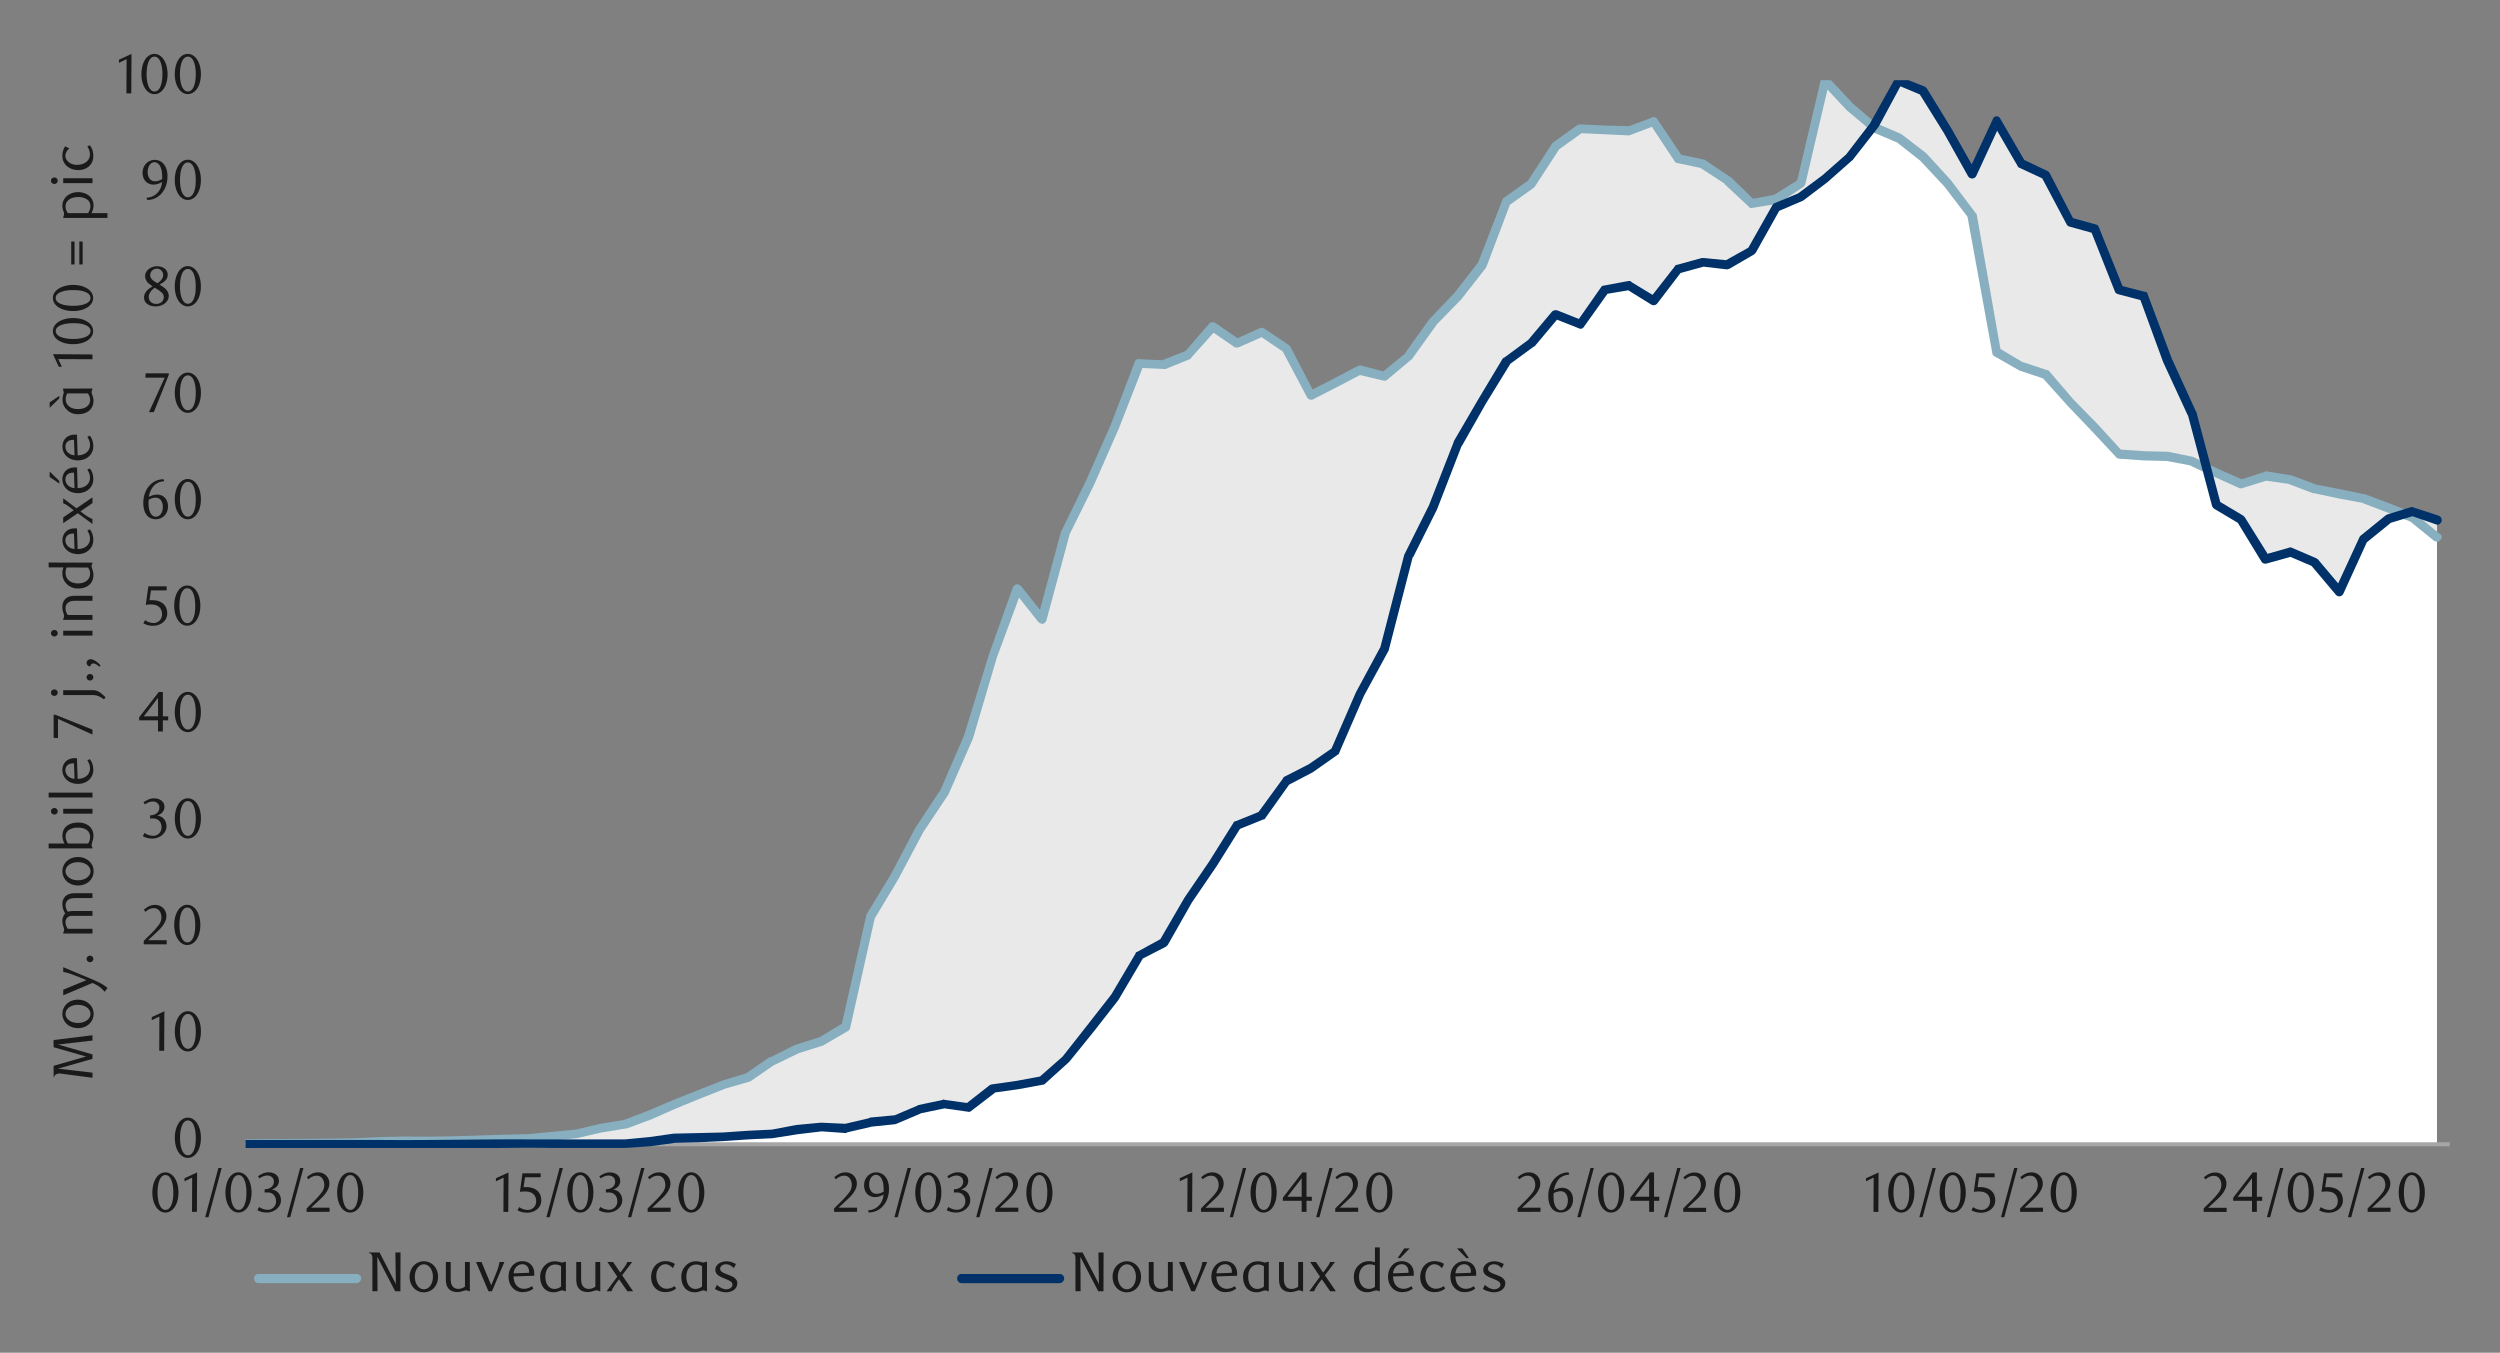 <svg id="Layer_1" data-name="Layer 1" xmlns="http://www.w3.org/2000/svg" xmlns:xlink="http://www.w3.org/1999/xlink" width="1460" height="790" viewBox="0 0 1460 790"><rect x="0" y="0" width="1460" height="790" fill="#808080" stroke="none"/><defs><style>.cls-1{fill:none;}.cls-2{clip-path:url(#clip-path);}.cls-3{clip-path:url(#clip-path-2);}.cls-4{fill:#fff;}.cls-5{fill:#e9e9e9;}.cls-6{fill:#a6a6a6;}.cls-7{fill:#87afbf;}.cls-8{fill:#003168;}.cls-9{fill:#1a1a1a;}</style><clipPath id="clip-path"><rect class="cls-1" x="143.37" y="46.82" width="1289.23" height="623.62"/></clipPath><clipPath id="clip-path-2"><rect class="cls-1" x="-122.74" y="-715.4" width="1713.6" height="2217.6"/></clipPath></defs><title>2-fr</title><g class="cls-2"><g class="cls-3"><path class="cls-4" d="M-692.93,668.42H207.88c33.61.49,66.66-.69,100.13-.67h57.12l14.45-1,14.45-2,14.11-.33,14.45-.34,14.11-1,14.45-1,14.11-2.36,14.45-1.34,14.45.67,14.11-3.69L522.72,654l14.11-6.05,14.45-3.36,14.11,2.36,14.45-11.09,14.44-2.35,14.12-2.36,14.11-12.43,14.11-17.81,14.45-18.48,14.11-24.19,14.45-7.73,14.45-24.86,14.11-21.17,14.45-22.51,14.11-5.71,14.45-20.16,14.11-7.39,14.45-10.08,14.44-33.27,14.12-26.21,14.44-54.43,14.12-28.56,14.44-37,14.45-24.86,14.11-23.52,14.45-10.42,14.11-16.8,14.45,5.71L937,169.46l14.45-2.69,14.45,9.07L980,157l14.45-3.7,14.11,1.35,14.45-8.4,14.11-25.2,14.45-6L1066,104.28l14.11-12.44L1094.59,73l14.11-25.87,14.45,6,14.45,23.19,14.11,25.2,14.45-30.91,14.11,24.86,14.45,6.72,14.11,27.22,14.45,4,14.44,36,14.12,3.36L1266,210.45l14.11,31.25,14.45,53.09,14.11,8.73,14.45,23.19,14.45-4.37,14.11,6.05,14.45,17.13L1380.19,315l14.45-11.76,14.11-4.37,14.45,5V668.42H-692.93"/><path class="cls-5" d="M-692.93,668.42h28.56c162.07.24,324.12-.36,486.19-.34h43c71.45.19,142.9-.1,214.37,0h43c23.69-.45,47.55-.76,71.24-.67l28.89-.67c28.84-.25,56.84-.76,85.68-1.68l14.45-1.34L336.57,662,351,659l14.11-2.69L379.58,651,394,644.9l14.11-5.71,14.45-5.71,14.11-4.37,14.45-9.41,14.11-7.06,14.45-4.36,14.45-8.74L508.27,535l14.45-23.19,14.11-27.21,14.45-21.17,14.11-32.93,14.45-47.37,14.44-39.32,14.12,17.81,14.11-51.07L636.62,282l14.45-32.93,14.11-37,14.45.67,14.45-5.71,14.11-16.46,14.45,9.74L736.75,194l14.45,9.74L765.31,231l28.89-14.79,14.12,3.7,14.44-11.76,14.12-20.16,14.44-15.12,14.45-18.14,14.11-37.3,14.45-10.08,14.11-22.18,14.45-9.74,14.11.67,14.45.34L965.9,71,980,92.85l14.45,2.69,14.11,9.74L1023,118.72l14.11-2.35,14.45-9.41L1066,47.16l14.11,15.12,14.45,12.09,14.11,6.39,14.45,11.08L1137.6,107l14.11,19.16,14.45,79.63,14.11,8.4,14.45,4.37L1208.83,235l14.45,14.78,14.44,15.46,14.12,1,14.11.33,14.11,3,14.45,6.72,14.11,6.38,14.45-4.7,14.45,2.35,14.11,5,14.45,3,14.11,3,14.45,5,14.11,6,14.45,11.42V303.86l-14.45-5-14.11,4.37L1380.19,315l-14.11,30.57-14.45-17.13-14.11-6.05-14.45,4.37-14.45-23.19-14.11-8.73-14.45-53.09L1266,210.45l-14.11-37.63-14.12-3.36-14.44-36-14.45-4-14.11-27.22-14.45-6.72-14.11-24.86-14.45,30.91-14.11-25.2L1123.15,53.2l-14.45-6L1094.59,73l-14.45,18.81L1066,104.28,1051.58,115l-14.45,6L1023,146.28l-14.45,8.4-14.11-1.35L980,157,965.9,175.84l-14.45-9.07L937,169.46l-14.11,19.82-14.45-5.71-14.11,16.8-14.45,10.42-14.11,23.52-14.45,24.86-14.44,37-14.12,28.56-14.44,54.43L794.2,405.33,779.76,438.6l-14.45,10.08-14.11,7.39-14.45,20.16-14.11,5.71-14.45,22.51-14.11,21.17-14.45,24.86-14.45,7.73L651.07,582.4l-14.45,18.48-14.11,17.81L608.4,631.12l-14.12,2.36-14.44,2.35-14.45,11.09-14.11-2.36-14.45,3.36L522.72,654l-14.45,1.35L494.16,659l-14.45-.67-14.45,1.34L451.15,662l-14.45,1-14.11,1-14.45.34-14.11.33-14.45,2-14.45,1H322.46c-33.64-.49-66.49,1.16-100.13.67H-692.93"/></g></g><rect class="cls-6" x="143.71" y="667.08" width="1286.88" height="2.35"/><g class="cls-2"><g class="cls-3"><path class="cls-7" d="M-607.25,665.73H122.2l14.12-.33c23.82-.3,47.79-.16,71.56-.68l14.12-.67,14.44-.33c24.2.54,47.45-1,71.57-1.35l28.23-2.69,14.11-3.36L364.8,654h-.34l14.11-5.37,14.11-6.05,28.9-11.43L436,626.76l-.67.33,14.11-9.74h.67l14.11-7.06,14.79-4.7-.68.33,14.45-8.73-1.34,1.68,14.45-64.18a1.26,1.26,0,0,1,.33-1l14.11-23.18,14.12-26.88,14.44-21.84v.34L563,429.52l14.44-47,14.12-39.64a4.79,4.79,0,0,1,2-1.68,3.82,3.82,0,0,1,2.69,1L610.41,360,606,361l13.78-51.07a.33.33,0,0,1,.34-.34l14.11-28.89,14.45-32.6,14.11-37a2.12,2.12,0,0,1,2.69-1.34l14.11.67h-1l14.45-5.71-1,.67L706.17,189a3,3,0,0,1,3.7-.34L724,198.36l-2.35-.34,14.11-6.38a2.63,2.63,0,0,1,2.69.33l14.11,9.41,1,1,14.11,27.21-3.36-1,14.45-7.4,14.11-7.39a4.33,4.33,0,0,1,2-.33L809,217.17l-2.35.67,14.44-11.76-.67.34,14.45-20.16,14.45-15.12L863.42,153l-.34.67,14.45-37.3c0-.33.34-.67,1-1l14.11-10.08L892,106l14.45-22.18c0-.34.33-.34.67-.67L921.21,73a3.62,3.62,0,0,1,1.68-.34l14.45.67,14.11.34-1,.34,14.45-5.38c1-.67,2.35,0,3,1l14.44,21.5-1.68-1,14.12,3a1.23,1.23,0,0,1,1,.33l14.45,9.75h.34L1024.7,117l-2-.67,14.12-2.69-1,.34,14.45-9.07-1,1.68,14.11-60.15a3,3,0,0,1,2-2,2.22,2.22,0,0,1,2.35.67l14.45,15.46,14.11,12.09-.67-.67,14.11,6a1,1,0,0,0,.67.33l14.45,11.09c0,.34,0,.34.33.34l14.12,15.45,14.44,19.16c.34.33.68.67.68,1l14.11,80-1-2,14.11,8.4-.33-.34,14.11,4.7a1.72,1.72,0,0,1,1.34.68l14.11,16.46,14.45,14.78,14.11,15.46-1.68-1,14.45,1,13.78.34h.33l14.45,3a1,1,0,0,1,.67.34l14.12,6.72,14.44,6.38h-2l14.45-4.7a1.21,1.21,0,0,1,1-.34l14.45,2.35h.34l14.45,5.38h-.34l14.11,2.69,14.45,3h.34l14.44,5.38,14.12,5.71a1,1,0,0,0,.67.33l14.45,11.76a2,2,0,0,1,.33,3.36c-.67,1.35-2.35,1.35-3.69.68l-14.12-11.43.68.34-14.45-5.71-14.11-5.38h.33l-14.45-2.69-14.11-3h-.67l-14.11-5.38h.33l-14.11-2h1L1309.63,285a2.13,2.13,0,0,1-2,0l-14.11-6.38-14.45-6.72h.67l-14.44-2.69h.33l-13.77-.33-14.45-1c-.67-.34-1.35-.34-1.68-1l-14.45-15.46-14.11-14.78-14.45-16.13,1,.67-14.11-4.7c-.34,0-.34,0-.68-.34l-14.11-8.06a2.28,2.28,0,0,1-1.34-2L1149,126.45l.67,1L1135.58,109l-14.45-15.46.34.34-14.11-11.09.33.34-14.11-6c-.34-.34-.67-.34-.67-.67l-14.45-12.1L1064,48.84l4.37-1.35-14.11,60.15a3.37,3.37,0,0,1-1.35,1.68l-14.11,9.4a1.24,1.24,0,0,0-1,.34l-14.44,2.35a1.62,1.62,0,0,1-2-.67l-14.45-13.44h.34l-14.45-9.41,1,.34-14.11-3a1.83,1.83,0,0,1-1.68-1L963.55,72.36l3,1-14.11,5.38c-.34,0-.67.34-1,.34l-28.89-1.35,1.68-.33L910.12,87.48l.68-.68L896.35,109l-.67.67-14.12,10.08.68-1.34-14.12,37.29a1.2,1.2,0,0,0-.33.68l-14.45,18.48-14.11,14.44-14.45,20.16a.33.33,0,0,1-.34.34L810,221.88a2.79,2.79,0,0,1-2.36.33l-14.11-3.36,1.68-.33-14.11,7.39-14.45,7.39a2.75,2.75,0,0,1-3.36-1.34l-14.45-27.22,1,1L735.4,196l2.69.34-14.45,6.38a3.65,3.65,0,0,1-2.68,0L706.84,193l3.36-.34-14.44,16.13c0,.34-.34.67-1,1l-14.11,5.71h-1l-14.45-.67,2.69-1.68-14.45,37L639,283l-14.11,28.56v-.34l-13.78,51.07a3,3,0,0,1-2,2,3.82,3.82,0,0,1-2.69-1l-14.11-17.81,4.37-.67-14.45,39-14.11,47.71-14.45,32.93-.34.33L539.18,486l-14.45,27.22-14.11,23.52.34-1-14.45,64.51a2.83,2.83,0,0,1-1,1.68l-14.45,8.4c-.33.34-.33.34-.67.34L466.6,615l-14.44,7,.33-.33-14.11,9.74c-.34,0-.67.34-1,.34l-13.77,4-14.45,5.71L395,647.25l-14.45,6.39L366.14,659h-.34l-14.44,2.35-14.45,3.36-14.45,1.35L308,667.75l-14.11.33c-29,1.37-57.06.7-86,1.68l-14.44.34H164.88c-71.26,1.29-142.74.42-214,.67H-63.6l-14.45.34-14.11-.34c-162.2-.26-324.34.52-486.53.34h-28.56a2.6,2.6,0,0,1-2.35-2.69,2.39,2.39,0,0,1,2.35-2.69"/><path class="cls-8" d="M-607.25,665.73H222.33c28.64.28,57.08-.47,85.68-.33h57.12l14.11-1.35,14.12-2,14.78-.34,14.11-.34,14.45-1,14.11-.68L464.92,657l14.45-1.35h.34l14.45.67h-.68L507.6,653a.32.32,0,0,0,.33-.33l14.45-1.35-.67.34,14.11-6c.34-.33.34-.33.67-.33l14.11-3a.64.64,0,0,1,1,0l14.45,2-2,.33,14.12-11.08c.33,0,1-.34,1.34-.34l14.11-2,14.45-2.68-1.34.67,14.11-12.43-.34.33L634.6,599.2l14.45-18.48,14.11-23.85a1.08,1.08,0,0,1,1-1l14.11-7.73-1,1,14.44-24.86,14.45-21.17,14.11-22.51c.34-.68.68-1,1.35-1l14.11-5.71-1,.67,14.45-19.83c0-.33.34-.67.67-1l14.45-7.4,14.11-9.74-1,1,14.45-33.27L806,378.12v.33L820.08,324c0-.34.33-.34.33-.67l14.11-28.23,14.45-37v-.33L863.42,233l14.11-23.52c.34-.33.67-.67,1-.67l14.11-10.41-.33.33,14.11-16.8a3.41,3.41,0,0,1,3-.67l14.45,5.71-3,1L935,167.78a1.85,1.85,0,0,1,1.68-1l14.45-2.69c.67,0,1.34,0,1.68.68l14.44,8.73-3.69.67L978,155.68c.33-.67.67-1,1.34-1l14.45-4h1l14.11,1.35-1.68.33,14.45-8.06-1,1,14.45-25.54c.33-.33.67-1,1-1l14.45-6-.67.33,14.45-10.75,14.11-12.43-.34.33,14.45-18.81-.33.33,14.44-25.87a2,2,0,0,1,3-1l14.45,5.72c.33.33,1,.67,1.34,1.34L1139.61,75l14.45,25.54h-4.7l14.44-30.91a2.13,2.13,0,0,1,2-1.68,2.24,2.24,0,0,1,2.35,1.34l14.45,24.87-1-1,14.11,6.72a2.6,2.6,0,0,1,1.35,1.34l14.11,27.22-1.68-1.35,14.45,4a2.24,2.24,0,0,1,1.68,1.34l14.45,35.95-2-1.68,14.45,3.7a1.53,1.53,0,0,1,1.68,1.34l14.11,37.63,14.11,30.92c.34.33.34.33.34.67l14.11,53.09-1-1.35,14.11,8.4c.34.34.68.67,1,1l14.45,23.18-3-1.34,14.11-4a2.11,2.11,0,0,1,2,0l14.12,6.05c.33.33.67.33,1,.67l14.45,17.13-4.37.68,14.12-30.58a2.53,2.53,0,0,1,.67-1L1393,301.17c.33-.33.67-.33,1-.67l14.12-4.37a3,3,0,0,1,1.68.34l14.44,4.7a2.93,2.93,0,0,1,1.68,3.36c-.67,1.35-2,2.35-3.36,1.68l-14.44-5h1.68l-14.45,4.37,1-.34L1381.87,317l.67-1-14.11,30.91a2.78,2.78,0,0,1-2,1.34,2.6,2.6,0,0,1-2.35-1l-14.45-17.13,1,.67-14.11-6.05,1.68.34-14.45,4a2.69,2.69,0,0,1-3-1l-14.12-23.18.68.67-14.12-8.4a3.41,3.41,0,0,1-1.34-1.68l-14.11-53.09v.34l-14.45-31.25-13.78-37.63,1.68,1.68-14.11-3.7c-1-.33-1.68-.67-2-1.68l-14.12-35.61,1.68,1.68-14.44-4a2.6,2.6,0,0,1-1.35-1.34l-14.45-27.22,1.35,1-14.45-6.72a1.5,1.5,0,0,1-1-1L1163.8,72l4.71-.34-14.45,31.25a2.84,2.84,0,0,1-2.35,1.35,2.91,2.91,0,0,1-2.35-1.35l-14.12-25.2L1120.8,54.55l1.34,1-14.45-6.05,3.36-1.35-14.11,26.21a.33.33,0,0,0-.34.34l-14.44,18.48c0,.33,0,.33-.34.33l-14.45,12.77L1053.26,117c-.34,0-.34.34-.67.34l-14.11,6.05,1-1-14.11,25.2c-.33.34-.67.67-1,1l-14.44,8.4c-.34,0-1,.33-1.35.33l-14.45-1.68h1l-14.45,4,1.35-1-14.11,18.48a2.7,2.7,0,0,1-3.7.67l-14.11-8.74,1.68.34-14.11,2.35,1.68-1L924.91,191a2.2,2.2,0,0,1-3,.68l-14.44-5.72,3-.67-14.11,16.8c-.34.34-.34.34-.67.34L881.56,212.8l.68-.67-14.45,23.52-14.11,24.87v-.34l-14.45,37.3L825.12,325.7V325L811,379.8a1.19,1.19,0,0,1-.33.67l-14.11,25.87L782.11,439.6c0,.34-.34,1-.67,1L766.65,451l-14.11,7.39.67-.67L739.1,477.57c-.34.67-.67,1-1.34,1l-14.12,5.71,1-1L710.54,505.8,696.09,527,682,551.83c-.34.33-.67.67-1,1l-14.45,7.39,1-.67-14.45,24.52-14.44,18.48L624.52,620l-.33.33-14.11,12.77a1.24,1.24,0,0,1-1,.34l-14.45,2.68-14.45,2,1.35-.34-14.45,11.09a2.08,2.08,0,0,1-2,.34l-14.11-2h1l-14.45,3h.34l-14.12,6c-.33,0-.67.34-1,.34L508.6,658h.34l-14.45,3.36c0,.34-.33.34-.67.34l-14.11-1H480l-14.11,1.68-14.78,2.35L437,665.4l-14.45,1-14.45.68-13.78.33-14.44,2-14.79,1H322.46c-29-.56-57.17.95-86,.67H-607.25a2.6,2.6,0,0,1-2.35-2.69,2.39,2.39,0,0,1,2.35-2.69"/></g></g><path class="cls-9" d="M117.34,664.51a18.3,18.3,0,0,1-.58,4.71,12.46,12.46,0,0,1-1.61,3.71,7.89,7.89,0,0,1-2.43,2.42,5.76,5.76,0,0,1-3.07.86,5.49,5.49,0,0,1-3-.88,7.89,7.89,0,0,1-2.39-2.42,12.73,12.73,0,0,1-1.6-3.69,18.19,18.19,0,0,1-.57-4.68,18.66,18.66,0,0,1,.57-4.74,13.6,13.6,0,0,1,1.58-3.76,7.71,7.71,0,0,1,2.4-2.45,5.54,5.54,0,0,1,3-.88,5.6,5.6,0,0,1,3.07.88,8,8,0,0,1,2.43,2.45,12.76,12.76,0,0,1,1.61,3.74A18.52,18.52,0,0,1,117.34,664.51Zm-3,0a25.67,25.67,0,0,0-.3-4,14.26,14.26,0,0,0-.87-3.26,5.9,5.9,0,0,0-1.43-2.15,3,3,0,0,0-4,0,6.07,6.07,0,0,0-1.43,2.14,14.27,14.27,0,0,0-.87,3.22,28.15,28.15,0,0,0,0,8.06,13.82,13.82,0,0,0,.89,3.23,6.1,6.1,0,0,0,1.45,2.14,2.88,2.88,0,0,0,2,.77,2.93,2.93,0,0,0,2-.77,5.85,5.85,0,0,0,1.45-2.14,13.81,13.81,0,0,0,.87-3.21A24.77,24.77,0,0,0,114.31,664.56Z"/><path class="cls-9" d="M93,613.65l.09-20-4.47,2.14V594L96,590.58l-.13,23.07Z"/><path class="cls-9" d="M117.33,602.35a18.31,18.31,0,0,1-.57,4.71,12.57,12.57,0,0,1-1.61,3.71,7.89,7.89,0,0,1-2.43,2.42,5.75,5.75,0,0,1-3.07.85,5.56,5.56,0,0,1-3-.87,8,8,0,0,1-2.4-2.42,12.73,12.73,0,0,1-1.59-3.69,18.19,18.19,0,0,1-.57-4.68,18.66,18.66,0,0,1,.57-4.74,13.18,13.18,0,0,1,1.58-3.76,7.82,7.82,0,0,1,2.39-2.46,5.8,5.8,0,0,1,6.11,0,8.15,8.15,0,0,1,2.43,2.46,12.65,12.65,0,0,1,1.61,3.74A18.47,18.47,0,0,1,117.33,602.35Zm-3,0a25.67,25.67,0,0,0-.3-4,14.65,14.65,0,0,0-.87-3.26,5.81,5.81,0,0,0-1.43-2.15,3,3,0,0,0-4,0,6,6,0,0,0-1.43,2.14,14.27,14.27,0,0,0-.87,3.22,27.22,27.22,0,0,0,0,8.06,13.35,13.35,0,0,0,.89,3.23,6.1,6.1,0,0,0,1.45,2.14,2.88,2.88,0,0,0,2,.77,2.93,2.93,0,0,0,2-.77,5.85,5.85,0,0,0,1.45-2.14,14.32,14.32,0,0,0,.87-3.21A24.86,24.86,0,0,0,114.31,602.4Z"/><path class="cls-9" d="M83.94,551.49v-2l4.34-4.31a41.94,41.94,0,0,0,4.36-4.92,7.39,7.39,0,0,0,1.63-4.39,7.29,7.29,0,0,0-.31-2.19,5.64,5.64,0,0,0-.88-1.75,4,4,0,0,0-1.36-1.15,4,4,0,0,0-1.83-.41,6.06,6.06,0,0,0-2.66.58A8.11,8.11,0,0,0,85,532.51l-1-1.19a13,13,0,0,1,3.16-2.15,8.31,8.31,0,0,1,3.49-.71,6.66,6.66,0,0,1,2.53.48,6.11,6.11,0,0,1,2.07,1.34,6.31,6.31,0,0,1,1.4,2.07,6.73,6.73,0,0,1,.51,2.65,7.35,7.35,0,0,1-.57,2.87,13.76,13.76,0,0,1-1.42,2.55,18.16,18.16,0,0,1-1.78,2.15c-.62.65-1.19,1.2-1.69,1.66l-5.2,4.83H97.36v2.43Z"/><path class="cls-9" d="M117,540.19a18.19,18.19,0,0,1-.58,4.71,12.46,12.46,0,0,1-1.61,3.71,7.89,7.89,0,0,1-2.43,2.42,5.76,5.76,0,0,1-3.07.86,5.56,5.56,0,0,1-3-.87,7.93,7.93,0,0,1-2.39-2.43,12.73,12.73,0,0,1-1.6-3.69,18.08,18.08,0,0,1-.57-4.68,18.66,18.66,0,0,1,.57-4.74,13.6,13.6,0,0,1,1.58-3.76,7.71,7.71,0,0,1,2.4-2.45,5.62,5.62,0,0,1,3-.87,5.68,5.68,0,0,1,3.07.87,8,8,0,0,1,2.43,2.45,12.76,12.76,0,0,1,1.61,3.74A18.52,18.52,0,0,1,117,540.19Zm-3,0a25.67,25.67,0,0,0-.3-4,14,14,0,0,0-.87-3.25,5.86,5.86,0,0,0-1.43-2.16,3,3,0,0,0-4,0,6,6,0,0,0-1.44,2.14,14.42,14.42,0,0,0-.87,3.22,28.22,28.22,0,0,0,0,8.07,13.73,13.73,0,0,0,.89,3.22,6.24,6.24,0,0,0,1.45,2.14,2.88,2.88,0,0,0,2,.77,2.93,2.93,0,0,0,2-.77,5.85,5.85,0,0,0,1.45-2.14,13.81,13.81,0,0,0,.87-3.21A24.77,24.77,0,0,0,114,540.24Z"/><path class="cls-9" d="M91.83,476.33a5.84,5.84,0,0,1,2.2.61,5.58,5.58,0,0,1,1.7,1.35,6.22,6.22,0,0,1,1.1,1.93,6.93,6.93,0,0,1,.39,2.37,5.9,5.9,0,0,1-.69,2.81,7.57,7.57,0,0,1-1.84,2.27A8.59,8.59,0,0,1,92,489.18a9.05,9.05,0,0,1-3.13.55,13,13,0,0,1-2.58-.28,10.61,10.61,0,0,1-2.88-1.14l1-1.87a8.82,8.82,0,0,0,5.14,1.67,4.52,4.52,0,0,0,1.77-.36,5,5,0,0,0,1.53-1,4.62,4.62,0,0,0,1.07-1.55,4.89,4.89,0,0,0,.4-2,6,6,0,0,0-.39-2.26,4.83,4.83,0,0,0-1-1.62,4.37,4.37,0,0,0-1.57-1,5.63,5.63,0,0,0-1.93-.33H87.65v-1.84a6.57,6.57,0,0,0,3.88-1.22,4,4,0,0,0,1.52-3.36A3.14,3.14,0,0,0,92,469.1a3.76,3.76,0,0,0-2.59-1,7.08,7.08,0,0,0-2.43.41,11.07,11.07,0,0,0-2.37,1.27l-.79-1.25a15.48,15.48,0,0,1,3-1.68,8.13,8.13,0,0,1,3.16-.62,7.65,7.65,0,0,1,2.46.37,6.2,6.2,0,0,1,1.9,1,4.79,4.79,0,0,1,1.25,1.58,4.9,4.9,0,0,1,.12,3.82,5,5,0,0,1-.89,1.41,5.12,5.12,0,0,1-1.32,1.07A9.16,9.16,0,0,1,91.83,476.33Z"/><path class="cls-9" d="M117.33,478a17.87,17.87,0,0,1-.58,4.71,12.46,12.46,0,0,1-1.61,3.71,7.78,7.78,0,0,1-2.43,2.42,5.75,5.75,0,0,1-3.06.86,5.5,5.5,0,0,1-3-.88,8.12,8.12,0,0,1-2.39-2.42,12.73,12.73,0,0,1-1.6-3.69,18.19,18.19,0,0,1-.57-4.68,18.66,18.66,0,0,1,.57-4.74,13.6,13.6,0,0,1,1.58-3.76,7.71,7.71,0,0,1,2.4-2.45,5.73,5.73,0,0,1,6.1,0,7.89,7.89,0,0,1,2.43,2.45,12.76,12.76,0,0,1,1.61,3.74A18.08,18.08,0,0,1,117.33,478Zm-3,.05A25.67,25.67,0,0,0,114,474a13.77,13.77,0,0,0-.87-3.26,5.81,5.81,0,0,0-1.43-2.15,3,3,0,0,0-4,0,5.85,5.85,0,0,0-1.43,2.14,13.74,13.74,0,0,0-.88,3.22,28.15,28.15,0,0,0,0,8.06,13.82,13.82,0,0,0,.89,3.23,6.24,6.24,0,0,0,1.45,2.14,2.88,2.88,0,0,0,2,.77,3,3,0,0,0,2-.77,5.83,5.83,0,0,0,1.44-2.14,13.33,13.33,0,0,0,.87-3.21A24.86,24.86,0,0,0,114.3,478.08Z"/><path class="cls-9" d="M95.1,420.69v6.48H92.27v-6.48h-11v-1.78l11.45-14.8h2.4v14.21h3.1v2.37Zm-2.83-13.16L84,418.32h8.32Z"/><path class="cls-9" d="M117.31,415.87a18.31,18.31,0,0,1-.57,4.71,12.46,12.46,0,0,1-1.61,3.71,7.89,7.89,0,0,1-2.43,2.42,5.76,5.76,0,0,1-3.07.86,5.49,5.49,0,0,1-3-.88,8,8,0,0,1-2.4-2.42,12.46,12.46,0,0,1-1.59-3.69,18.19,18.19,0,0,1-.57-4.68,18.66,18.66,0,0,1,.57-4.74,13.3,13.3,0,0,1,1.58-3.76,7.58,7.58,0,0,1,2.39-2.45,5.74,5.74,0,0,1,6.11,0,8,8,0,0,1,2.43,2.45,12.76,12.76,0,0,1,1.61,3.74A18.53,18.53,0,0,1,117.31,415.87Zm-3,.05a25.67,25.67,0,0,0-.3-4.05,14.8,14.8,0,0,0-.87-3.26,5.94,5.94,0,0,0-1.43-2.15,3,3,0,0,0-4,0,5.85,5.85,0,0,0-1.43,2.14,14.27,14.27,0,0,0-.87,3.22,27.22,27.22,0,0,0,0,8.06,13.35,13.35,0,0,0,.89,3.23,6,6,0,0,0,1.45,2.14,2.86,2.86,0,0,0,2,.77,3,3,0,0,0,2-.77,6,6,0,0,0,1.45-2.14,14.32,14.32,0,0,0,.87-3.21A24.86,24.86,0,0,0,114.29,415.92Z"/><path class="cls-9" d="M97.33,344.81H88.18l-.85,5.76.72-.05.72,0a11.09,11.09,0,0,1,4.33.73,7.41,7.41,0,0,1,2.73,1.84,6.59,6.59,0,0,1,1.42,2.48,9.34,9.34,0,0,1,.41,2.65,6.5,6.5,0,0,1-.68,3,6.92,6.92,0,0,1-1.81,2.27,8.09,8.09,0,0,1-2.63,1.45,9.66,9.66,0,0,1-3.14.51,12.77,12.77,0,0,1-2.68-.28,11.65,11.65,0,0,1-3-1.14l1-1.87a8.65,8.65,0,0,0,5.1,1.68,4.38,4.38,0,0,0,1.76-.37,4.86,4.86,0,0,0,1.55-1,5,5,0,0,0,1.5-3.62,6.22,6.22,0,0,0-.6-2.91,5,5,0,0,0-1.52-1.79,5.78,5.78,0,0,0-2.14-.91,12.19,12.19,0,0,0-2.39-.24c-.5,0-1,0-1.5.08s-1,.11-1.36.18l1.51-10.86H97.33Z"/><path class="cls-9" d="M117,353.71a18.25,18.25,0,0,1-.58,4.71,12.46,12.46,0,0,1-1.61,3.71,7.89,7.89,0,0,1-2.43,2.42,5.76,5.76,0,0,1-3.07.86,5.56,5.56,0,0,1-3-.87,7.93,7.93,0,0,1-2.39-2.43,12.73,12.73,0,0,1-1.6-3.69,18.08,18.08,0,0,1-.57-4.68,18.66,18.66,0,0,1,.57-4.74,13.6,13.6,0,0,1,1.58-3.76,7.71,7.71,0,0,1,2.4-2.45,5.62,5.62,0,0,1,3-.87,5.68,5.68,0,0,1,3.07.87,8,8,0,0,1,2.43,2.45,12.76,12.76,0,0,1,1.61,3.74A18.52,18.52,0,0,1,117,353.71Zm-3,.05a25.67,25.67,0,0,0-.3-4.05,14,14,0,0,0-.87-3.25,5.86,5.86,0,0,0-1.43-2.16,3,3,0,0,0-4,0,6,6,0,0,0-1.44,2.14,14.27,14.27,0,0,0-.87,3.22,28.22,28.22,0,0,0,0,8.07A13.87,13.87,0,0,0,106,361a6.24,6.24,0,0,0,1.45,2.14,2.88,2.88,0,0,0,2,.77,2.93,2.93,0,0,0,2-.77,5.85,5.85,0,0,0,1.45-2.14,13.81,13.81,0,0,0,.87-3.21A24.77,24.77,0,0,0,114,353.76Z"/><path class="cls-9" d="M95.93,281.07a9.94,9.94,0,0,0-3,.59,8.49,8.49,0,0,0-2.16,1.19,7.26,7.26,0,0,0-1.45,1.49,17.47,17.47,0,0,0-1,1.53,11.74,11.74,0,0,0-.86,2.06,12.34,12.34,0,0,0-.52,2.29,10,10,0,0,1,2.51-1.07,9.28,9.28,0,0,1,2.36-.31,6.44,6.44,0,0,1,2.43.46,5.61,5.61,0,0,1,2,1.35,6.1,6.1,0,0,1,1.37,2.17,8.07,8.07,0,0,1,.49,2.93,7.87,7.87,0,0,1-.61,3.2,7,7,0,0,1-1.61,2.36,6.83,6.83,0,0,1-2.28,1.44,7.35,7.35,0,0,1-5.48-.06A6.1,6.1,0,0,1,85.83,301a8.87,8.87,0,0,1-1.57-3,14.54,14.54,0,0,1-.57-4.32,16.16,16.16,0,0,1,.92-5.53,13.66,13.66,0,0,1,2.52-4.38,11.42,11.42,0,0,1,3.75-2.88,10.59,10.59,0,0,1,4.65-1ZM86.85,291.9a9.23,9.23,0,0,0-.1,1q0,.5,0,1a18.67,18.67,0,0,0,.19,2.73,8.54,8.54,0,0,0,.56,2.14A5.57,5.57,0,0,0,89,301a3.09,3.09,0,0,0,2,.76,3.36,3.36,0,0,0,1.53-.38,3.83,3.83,0,0,0,1.29-1.1,6,6,0,0,0,.9-1.74,7.07,7.07,0,0,0,.35-2.27,6.47,6.47,0,0,0-1.17-4.23,3.75,3.75,0,0,0-3-1.4,7.12,7.12,0,0,0-2,.28A8.91,8.91,0,0,0,86.85,291.9Z"/><path class="cls-9" d="M117.32,291.55a17.87,17.87,0,0,1-.58,4.71,12.46,12.46,0,0,1-1.61,3.71,7.89,7.89,0,0,1-2.43,2.42,5.76,5.76,0,0,1-3.07.86,5.49,5.49,0,0,1-3-.88,7.89,7.89,0,0,1-2.39-2.42,12.73,12.73,0,0,1-1.6-3.69,18.13,18.13,0,0,1-.57-4.68,18.66,18.66,0,0,1,.57-4.74,13.6,13.6,0,0,1,1.58-3.76,7.71,7.71,0,0,1,2.4-2.45,5.63,5.63,0,0,1,3-.88,5.69,5.69,0,0,1,3.07.88,8,8,0,0,1,2.43,2.45,12.76,12.76,0,0,1,1.61,3.74A18.08,18.08,0,0,1,117.32,291.55Zm-3,.05a25.67,25.67,0,0,0-.3-4.05,13.77,13.77,0,0,0-.87-3.26,5.9,5.9,0,0,0-1.43-2.15,3,3,0,0,0-4,0,6.09,6.09,0,0,0-1.44,2.14,14.27,14.27,0,0,0-.87,3.22,28.22,28.22,0,0,0,0,8.07,13.87,13.87,0,0,0,.89,3.22,6.24,6.24,0,0,0,1.45,2.14,2.88,2.88,0,0,0,2,.77,2.93,2.93,0,0,0,2-.77,5.85,5.85,0,0,0,1.45-2.14,13.33,13.33,0,0,0,.87-3.21A24.77,24.77,0,0,0,114.29,291.6Z"/><path class="cls-9" d="M89.85,240.69H87l9.18-20.13H84.88l.2-2.54H98.57v.89Z"/><path class="cls-9" d="M117.33,229.39a18.3,18.3,0,0,1-.58,4.71,12.46,12.46,0,0,1-1.61,3.71,7.89,7.89,0,0,1-2.43,2.42,5.76,5.76,0,0,1-3.07.86,5.49,5.49,0,0,1-3-.88,7.92,7.92,0,0,1-2.4-2.42,13,13,0,0,1-1.59-3.69,18.13,18.13,0,0,1-.57-4.68,18.66,18.66,0,0,1,.57-4.74,13.6,13.6,0,0,1,1.58-3.76,7.68,7.68,0,0,1,2.39-2.45,5.74,5.74,0,0,1,6.11,0,8,8,0,0,1,2.43,2.45,12.76,12.76,0,0,1,1.61,3.74A18.52,18.52,0,0,1,117.33,229.39Zm-3,.05a25.67,25.67,0,0,0-.3-4.05,14.8,14.8,0,0,0-.87-3.26A5.9,5.9,0,0,0,111.7,220a3,3,0,0,0-4,0,6.07,6.07,0,0,0-1.43,2.14,14.27,14.27,0,0,0-.87,3.22,27.29,27.29,0,0,0,0,8.07,13.39,13.39,0,0,0,.89,3.22,6.1,6.1,0,0,0,1.45,2.14,2.88,2.88,0,0,0,2,.77,2.93,2.93,0,0,0,2-.77,5.85,5.85,0,0,0,1.45-2.14,14.32,14.32,0,0,0,.87-3.21A24.77,24.77,0,0,0,114.3,229.44Z"/><path class="cls-9" d="M89.13,167.18c-.46-.28-.95-.6-1.46-1A7.26,7.26,0,0,1,86.26,165a6.81,6.81,0,0,1-1.07-1.67,5.36,5.36,0,0,1-.43-2.22,4.44,4.44,0,0,1,.58-2.2,6.21,6.21,0,0,1,1.54-1.78,7.73,7.73,0,0,1,4.78-1.64,8.46,8.46,0,0,1,2.46.34,6.17,6.17,0,0,1,2,1,4.82,4.82,0,0,1,1.33,1.58,4.6,4.6,0,0,1,.11,3.94,5.42,5.42,0,0,1-1,1.5A8.39,8.39,0,0,1,95,165.09c-.59.39-1.2.76-1.85,1.14l.66.39,1.71,1.14A8,8,0,0,1,97,169.07a6.57,6.57,0,0,1,1.1,1.66,5,5,0,0,1,.43,2.14,4.85,4.85,0,0,1-.59,2.32,6.18,6.18,0,0,1-1.61,1.93,7.86,7.86,0,0,1-2.41,1.31,8.92,8.92,0,0,1-3,.5,11.1,11.1,0,0,1-2.61-.31,6.65,6.65,0,0,1-2.16-1,4.65,4.65,0,0,1-1.48-1.61,4.58,4.58,0,0,1-.54-2.26,5.09,5.09,0,0,1,.52-2.36,7.45,7.45,0,0,1,1.3-1.81,10.3,10.3,0,0,1,1.63-1.37C88.15,167.87,88.67,167.51,89.13,167.18Zm1.16.86a12.89,12.89,0,0,0-1.28,1.1,7.9,7.9,0,0,0-1.1,1.3,6.48,6.48,0,0,0-.76,1.45,4.24,4.24,0,0,0-.28,1.51,4.19,4.19,0,0,0,.28,1.53,4.12,4.12,0,0,0,.82,1.32,3.81,3.81,0,0,0,1.35.9,5,5,0,0,0,1.89.33,5.09,5.09,0,0,0,1.91-.33,4.12,4.12,0,0,0,1.4-.9,3.91,3.91,0,0,0,.86-1.32,4.41,4.41,0,0,0,.28-1.53,3.71,3.71,0,0,0-1.42-2.7c-.33-.28-.67-.56-1-.82s-.72-.51-1.08-.74l-1-.63Zm1.61-2.67a7.53,7.53,0,0,0,1.27-.87,6.91,6.91,0,0,0,1.09-1.14,5.54,5.54,0,0,0,.75-1.31,3.8,3.8,0,0,0-.51-3.75,3.32,3.32,0,0,0-1.2-1,3.57,3.57,0,0,0-1.69-.38A3.69,3.69,0,0,0,88.88,158a3.55,3.55,0,0,0-1.15,2.76,2.87,2.87,0,0,0,.32,1.4,5.08,5.08,0,0,0,.84,1.14,6.47,6.47,0,0,0,1.17.95c.44.29.88.56,1.32.83Z"/><path class="cls-9" d="M117.31,167.23a17.87,17.87,0,0,1-.58,4.71,12.46,12.46,0,0,1-1.61,3.71,7.89,7.89,0,0,1-2.43,2.42,5.76,5.76,0,0,1-3.07.86,5.49,5.49,0,0,1-3-.88,7.78,7.78,0,0,1-2.39-2.42,12.73,12.73,0,0,1-1.6-3.69,18.13,18.13,0,0,1-.57-4.68,18.66,18.66,0,0,1,.57-4.74,13.6,13.6,0,0,1,1.58-3.76,7.71,7.71,0,0,1,2.4-2.45,5.63,5.63,0,0,1,3-.88,5.69,5.69,0,0,1,3.07.88,8,8,0,0,1,2.43,2.45,12.76,12.76,0,0,1,1.61,3.74A18.08,18.08,0,0,1,117.31,167.23Zm-3,.05a25.67,25.67,0,0,0-.3-4.05,13.77,13.77,0,0,0-.87-3.26,5.9,5.9,0,0,0-1.43-2.15,3,3,0,0,0-4,0,6.09,6.09,0,0,0-1.44,2.14,14.27,14.27,0,0,0-.87,3.22,28.22,28.22,0,0,0,0,8.07,13.87,13.87,0,0,0,.89,3.22,6.24,6.24,0,0,0,1.45,2.14,2.88,2.88,0,0,0,2,.77,2.93,2.93,0,0,0,2-.77,5.85,5.85,0,0,0,1.45-2.14,13.33,13.33,0,0,0,.87-3.21A24.77,24.77,0,0,0,114.28,167.28Z"/><path class="cls-9" d="M85.53,115.48a9.8,9.8,0,0,0,3-.59,9.35,9.35,0,0,0,2.22-1.2,8.6,8.6,0,0,0,1.59-1.53,11.26,11.26,0,0,0,1.09-1.58,8.87,8.87,0,0,0,.79-2,11.56,11.56,0,0,0,.39-2.29,10.68,10.68,0,0,1-2.53,1.13,8.33,8.33,0,0,1-2.43.38,6.68,6.68,0,0,1-2.49-.46,6,6,0,0,1-2-1.33,6.27,6.27,0,0,1-1.38-2.14,7.75,7.75,0,0,1-.51-2.91,8.06,8.06,0,0,1,.61-3.23,7.47,7.47,0,0,1,1.59-2.38,6.75,6.75,0,0,1,2.28-1.48,7,7,0,0,1,2.63-.51,6.82,6.82,0,0,1,2.71.56,6.54,6.54,0,0,1,2.39,1.74,9,9,0,0,1,1.69,3,13,13,0,0,1,.64,4.33,16.45,16.45,0,0,1-.9,5.53,13.57,13.57,0,0,1-2.5,4.37,11.49,11.49,0,0,1-3.77,2.88,10.74,10.74,0,0,1-4.67,1Zm9.18-11a5.06,5.06,0,0,0,0-.63v-.62a25.5,25.5,0,0,0-.25-3.16,9.07,9.07,0,0,0-.68-2.4,5.39,5.39,0,0,0-1.58-2.24,3.36,3.36,0,0,0-2-.69,3,3,0,0,0-1.47.38,3.84,3.84,0,0,0-1.26,1.1A6,6,0,0,0,86.59,98a7.29,7.29,0,0,0-.33,2.28,6.2,6.2,0,0,0,1.22,4.2,4,4,0,0,0,3.14,1.4A8,8,0,0,0,94.71,104.53Z"/><path class="cls-9" d="M117.32,105.07a17.87,17.87,0,0,1-.58,4.71,12.71,12.71,0,0,1-1.6,3.71,7.89,7.89,0,0,1-2.43,2.42,5.81,5.81,0,0,1-3.07.86,5.44,5.44,0,0,1-3-.88,8,8,0,0,1-2.4-2.42,12.46,12.46,0,0,1-1.59-3.69,17.75,17.75,0,0,1-.58-4.68,18.21,18.21,0,0,1,.58-4.74,13.29,13.29,0,0,1,1.57-3.76,7.71,7.71,0,0,1,2.4-2.45,5.64,5.64,0,0,1,3-.88,5.74,5.74,0,0,1,3.07.88,8,8,0,0,1,2.43,2.45,13,13,0,0,1,1.6,3.74A18.08,18.08,0,0,1,117.32,105.07Zm-3,.05a27,27,0,0,0-.29-4.05,14.25,14.25,0,0,0-.88-3.26,5.9,5.9,0,0,0-1.43-2.15,3,3,0,0,0-4,0,5.94,5.94,0,0,0-1.43,2.14,13.74,13.74,0,0,0-.88,3.22,28.15,28.15,0,0,0,0,8.06,13.82,13.82,0,0,0,.89,3.23,6.24,6.24,0,0,0,1.45,2.14,2.88,2.88,0,0,0,2,.77,3,3,0,0,0,2-.77,5.83,5.83,0,0,0,1.44-2.14,13.79,13.79,0,0,0,.88-3.21A26,26,0,0,0,114.29,105.12Z"/><path class="cls-9" d="M73.84,54.55l.09-20-4.47,2.14V34.87l7.34-3.39-.13,23.07Z"/><path class="cls-9" d="M97.86,43.25A18.3,18.3,0,0,1,97.28,48a12.57,12.57,0,0,1-1.61,3.71,7.89,7.89,0,0,1-2.43,2.42,5.75,5.75,0,0,1-3.07.85,5.56,5.56,0,0,1-3-.87,8,8,0,0,1-2.4-2.42A13,13,0,0,1,83.16,48a18.19,18.19,0,0,1-.57-4.68,18.74,18.74,0,0,1,.57-4.75,13.4,13.4,0,0,1,1.58-3.75,7.74,7.74,0,0,1,2.4-2.46,5.62,5.62,0,0,1,3-.87,5.68,5.68,0,0,1,3.07.87,8,8,0,0,1,2.43,2.46,12.65,12.65,0,0,1,1.61,3.74A18.46,18.46,0,0,1,97.86,43.25Zm-3,0a25.67,25.67,0,0,0-.3-4A14.65,14.65,0,0,0,93.66,36a5.81,5.81,0,0,0-1.43-2.15,3,3,0,0,0-4,0A5.93,5.93,0,0,0,86.78,36a14.36,14.36,0,0,0-.87,3.23,28.15,28.15,0,0,0,0,8.06,13.35,13.35,0,0,0,.89,3.23,6,6,0,0,0,1.45,2.13,2.84,2.84,0,0,0,2,.78,2.89,2.89,0,0,0,2-.78,5.72,5.72,0,0,0,1.45-2.13,14.32,14.32,0,0,0,.87-3.21A24.86,24.86,0,0,0,94.83,43.3Z"/><path class="cls-9" d="M117.33,43.25a18.31,18.31,0,0,1-.57,4.71,12.57,12.57,0,0,1-1.61,3.71,7.89,7.89,0,0,1-2.43,2.42,5.75,5.75,0,0,1-3.07.85,5.56,5.56,0,0,1-3-.87,8,8,0,0,1-2.4-2.42A12.73,12.73,0,0,1,102.64,48a18.19,18.19,0,0,1-.57-4.68,18.74,18.74,0,0,1,.57-4.75,13.11,13.11,0,0,1,1.58-3.75,7.61,7.61,0,0,1,2.39-2.46,5.8,5.8,0,0,1,6.11,0,8,8,0,0,1,2.43,2.46,12.65,12.65,0,0,1,1.61,3.74A18.47,18.47,0,0,1,117.33,43.25Zm-3,0a25.67,25.67,0,0,0-.3-4,14.65,14.65,0,0,0-.87-3.26,5.81,5.81,0,0,0-1.43-2.15,3,3,0,0,0-4,0A5.93,5.93,0,0,0,106.26,36a14.36,14.36,0,0,0-.87,3.23,27.22,27.22,0,0,0,0,8.06,13.35,13.35,0,0,0,.89,3.23,6,6,0,0,0,1.45,2.13,2.82,2.82,0,0,0,2,.78,2.89,2.89,0,0,0,2-.78,5.72,5.72,0,0,0,1.45-2.13,14.32,14.32,0,0,0,.87-3.21A24.86,24.86,0,0,0,114.31,43.3Z"/><path class="cls-9" d="M104.23,696.43a18.31,18.31,0,0,1-.57,4.71,12.72,12.72,0,0,1-1.61,3.71,7.89,7.89,0,0,1-2.43,2.42,5.76,5.76,0,0,1-3.07.86,5.46,5.46,0,0,1-3-.88,8,8,0,0,1-2.4-2.42,12.46,12.46,0,0,1-1.59-3.69,18.18,18.18,0,0,1-.58-4.68,18.65,18.65,0,0,1,.58-4.74A13.3,13.3,0,0,1,91.12,688a7.58,7.58,0,0,1,2.39-2.45,5.74,5.74,0,0,1,6.11,0,8,8,0,0,1,2.43,2.45,13,13,0,0,1,1.61,3.74A18.53,18.53,0,0,1,104.23,696.43Zm-3,.05a25.67,25.67,0,0,0-.3-4.05,14.8,14.8,0,0,0-.87-3.26A6,6,0,0,0,98.61,687a3,3,0,0,0-4,0,5.94,5.94,0,0,0-1.43,2.14,14.27,14.27,0,0,0-.87,3.22,27.22,27.22,0,0,0,0,8.06,13.35,13.35,0,0,0,.89,3.23,6.09,6.09,0,0,0,1.44,2.14,2.88,2.88,0,0,0,2,.77,3,3,0,0,0,2-.77,6,6,0,0,0,1.45-2.14,14.32,14.32,0,0,0,.87-3.21A24.77,24.77,0,0,0,101.21,696.48Z"/><path class="cls-9" d="M112.13,707.73l.1-20-4.48,2.14v-1.77l7.34-3.39L115,707.73Z"/><path class="cls-9" d="M121.74,710.86h-1.91l7.7-28.73h1.94Z"/><path class="cls-9" d="M146.91,696.43a17.87,17.87,0,0,1-.58,4.71,12.71,12.71,0,0,1-1.6,3.71,7.89,7.89,0,0,1-2.43,2.42,5.81,5.81,0,0,1-3.07.86,5.44,5.44,0,0,1-3-.88,8,8,0,0,1-2.4-2.42,12.46,12.46,0,0,1-1.59-3.69,17.75,17.75,0,0,1-.58-4.68,18.21,18.21,0,0,1,.58-4.74,13.29,13.29,0,0,1,1.57-3.76,7.71,7.71,0,0,1,2.4-2.45,5.55,5.55,0,0,1,3-.88,5.65,5.65,0,0,1,3.07.88,8,8,0,0,1,2.43,2.45,13,13,0,0,1,1.6,3.74A18.08,18.08,0,0,1,146.91,696.43Zm-3,.05a27,27,0,0,0-.29-4.05,14.25,14.25,0,0,0-.88-3.26,5.9,5.9,0,0,0-1.43-2.15,3,3,0,0,0-4,0,5.94,5.94,0,0,0-1.43,2.14,13.74,13.74,0,0,0-.88,3.22,28.15,28.15,0,0,0,0,8.06,13.82,13.82,0,0,0,.89,3.23,6.24,6.24,0,0,0,1.45,2.14,2.88,2.88,0,0,0,2,.77,3,3,0,0,0,2-.77,5.83,5.83,0,0,0,1.44-2.14,13.79,13.79,0,0,0,.88-3.21A26,26,0,0,0,143.88,696.48Z"/><path class="cls-9" d="M158.69,694.74a5.65,5.65,0,0,1,2.2.6,5.46,5.46,0,0,1,1.7,1.35,6.22,6.22,0,0,1,1.1,1.93,6.93,6.93,0,0,1,.39,2.37,5.9,5.9,0,0,1-.69,2.81,7.57,7.57,0,0,1-1.84,2.27,8.59,8.59,0,0,1-2.66,1.51,9.05,9.05,0,0,1-3.13.55,13,13,0,0,1-2.58-.28,10.61,10.61,0,0,1-2.88-1.14l1-1.87a8.82,8.82,0,0,0,5.14,1.67,4.52,4.52,0,0,0,1.77-.36,5,5,0,0,0,1.53-1,4.62,4.62,0,0,0,1.07-1.55,4.86,4.86,0,0,0,.4-2,6,6,0,0,0-.39-2.25,4.77,4.77,0,0,0-1.05-1.63,4.37,4.37,0,0,0-1.57-1,5.63,5.63,0,0,0-1.93-.33h-1.74v-1.84a6.57,6.57,0,0,0,3.88-1.22,4,4,0,0,0,1.52-3.36,3.15,3.15,0,0,0-1.07-2.46,3.76,3.76,0,0,0-2.59-1,7.08,7.08,0,0,0-2.43.41,11.07,11.07,0,0,0-2.37,1.27l-.79-1.25a15.48,15.48,0,0,1,3-1.68,8.17,8.17,0,0,1,3.16-.62,7.65,7.65,0,0,1,2.46.37,6.2,6.2,0,0,1,1.9,1,4.79,4.79,0,0,1,1.25,1.58,4.9,4.9,0,0,1,.12,3.82,5,5,0,0,1-.89,1.41,5.12,5.12,0,0,1-1.32,1.07A9.93,9.93,0,0,1,158.69,694.74Z"/><path class="cls-9" d="M169.48,710.86h-1.91l7.7-28.73h1.94Z"/><path class="cls-9" d="M179.06,707.73v-2l4.34-4.31a42.89,42.89,0,0,0,4.36-4.92,7.48,7.48,0,0,0,1.63-4.39,7.29,7.29,0,0,0-.32-2.19,5.42,5.42,0,0,0-.87-1.75,3.83,3.83,0,0,0-3.19-1.56,6.06,6.06,0,0,0-2.66.58,8,8,0,0,0-2.21,1.53l-.95-1.19a12.84,12.84,0,0,1,3.16-2.15,8.29,8.29,0,0,1,3.48-.71,6.71,6.71,0,0,1,2.54.48,6.11,6.11,0,0,1,2.07,1.34,6.36,6.36,0,0,1,1.4,2.07,6.7,6.7,0,0,1,.51,2.65,7.18,7.18,0,0,1-.58,2.87,13.17,13.17,0,0,1-1.41,2.55,18.16,18.16,0,0,1-1.78,2.15c-.62.65-1.19,1.2-1.69,1.66l-5.2,4.83h10.79v2.43Z"/><path class="cls-9" d="M212.16,696.43a17.87,17.87,0,0,1-.58,4.71,12.46,12.46,0,0,1-1.61,3.71,7.89,7.89,0,0,1-2.43,2.42,5.76,5.76,0,0,1-3.07.86,5.49,5.49,0,0,1-3-.88,8,8,0,0,1-2.39-2.42,12.73,12.73,0,0,1-1.6-3.69,18.19,18.19,0,0,1-.57-4.68,18.66,18.66,0,0,1,.57-4.74A13.6,13.6,0,0,1,199,688a7.71,7.71,0,0,1,2.4-2.45,5.54,5.54,0,0,1,3-.88,5.6,5.6,0,0,1,3.07.88A8,8,0,0,1,210,688a12.76,12.76,0,0,1,1.61,3.74A18.08,18.08,0,0,1,212.16,696.43Zm-3,.05a25.67,25.67,0,0,0-.3-4.05,13.77,13.77,0,0,0-.87-3.26,5.9,5.9,0,0,0-1.43-2.15,3,3,0,0,0-4,0,6.09,6.09,0,0,0-1.44,2.14,14.27,14.27,0,0,0-.87,3.22,28.15,28.15,0,0,0,0,8.06,13.82,13.82,0,0,0,.89,3.23,6.24,6.24,0,0,0,1.45,2.14,2.88,2.88,0,0,0,2,.77,2.93,2.93,0,0,0,2-.77,5.73,5.73,0,0,0,1.45-2.14,13.33,13.33,0,0,0,.87-3.21A24.77,24.77,0,0,0,209.13,696.48Z"/><path class="cls-9" d="M294,707.73l.1-20-4.48,2.14v-1.77l7.34-3.39-.13,23.06Z"/><path class="cls-9" d="M315.77,687.53h-9.14l-.86,5.76.72,0,.73,0a11.07,11.07,0,0,1,4.32.73,7.37,7.37,0,0,1,2.74,1.84,6.49,6.49,0,0,1,1.41,2.48,9.34,9.34,0,0,1,.41,2.65,6.5,6.5,0,0,1-.67,3,7.16,7.16,0,0,1-1.81,2.27,8.44,8.44,0,0,1-2.64,1.45,9.61,9.61,0,0,1-3.14.51,13.47,13.47,0,0,1-2.68-.28,11.45,11.45,0,0,1-2.94-1.14l1-1.87a8.64,8.64,0,0,0,5.1,1.67,4.58,4.58,0,0,0,1.76-.36,4.81,4.81,0,0,0,1.54-1,5.12,5.12,0,0,0,1.09-1.58,5,5,0,0,0,.41-2,6.35,6.35,0,0,0-.59-2.91,5,5,0,0,0-1.53-1.79,5.78,5.78,0,0,0-2.14-.91,12.68,12.68,0,0,0-3.88-.16c-.5,0-.95.11-1.37.18l1.51-10.86h10.63Z"/><path class="cls-9" d="M321,710.86h-1.91l7.7-28.73h1.94Z"/><path class="cls-9" d="M346.54,696.43a17.87,17.87,0,0,1-.58,4.71,12.46,12.46,0,0,1-1.61,3.71,7.89,7.89,0,0,1-2.43,2.42,5.76,5.76,0,0,1-3.07.86,5.49,5.49,0,0,1-3-.88,8.12,8.12,0,0,1-2.39-2.42,12.73,12.73,0,0,1-1.6-3.69,18.19,18.19,0,0,1-.57-4.68,18.66,18.66,0,0,1,.57-4.74,13.6,13.6,0,0,1,1.58-3.76,7.71,7.71,0,0,1,2.4-2.45,5.54,5.54,0,0,1,3-.88,5.6,5.6,0,0,1,3.07.88,8,8,0,0,1,2.43,2.45A12.76,12.76,0,0,1,346,691.7,18.08,18.08,0,0,1,346.54,696.43Zm-3,.05a25.67,25.67,0,0,0-.3-4.05,13.77,13.77,0,0,0-.87-3.26,5.9,5.9,0,0,0-1.43-2.15,3,3,0,0,0-4,0,5.94,5.94,0,0,0-1.43,2.14,13.74,13.74,0,0,0-.88,3.22,28.15,28.15,0,0,0,0,8.06,13.82,13.82,0,0,0,.89,3.23,6.24,6.24,0,0,0,1.45,2.14,2.88,2.88,0,0,0,2,.77,3,3,0,0,0,2-.77,5.83,5.83,0,0,0,1.44-2.14,13.33,13.33,0,0,0,.87-3.21A24.77,24.77,0,0,0,343.51,696.48Z"/><path class="cls-9" d="M358,694.74a5.7,5.7,0,0,1,2.21.6,5.54,5.54,0,0,1,1.69,1.35,6.22,6.22,0,0,1,1.1,1.93,6.7,6.7,0,0,1,.4,2.37,5.9,5.9,0,0,1-.69,2.81,7.61,7.61,0,0,1-1.85,2.27,8.37,8.37,0,0,1-2.66,1.51,9,9,0,0,1-3.13.55,13,13,0,0,1-2.58-.28,10.61,10.61,0,0,1-2.88-1.14l1-1.87a8.77,8.77,0,0,0,5.13,1.67,4.57,4.57,0,0,0,1.78-.36,5,5,0,0,0,1.53-1,4.77,4.77,0,0,0,1.07-1.55,5,5,0,0,0,.39-2,6,6,0,0,0-.39-2.25,4.77,4.77,0,0,0-1.05-1.63,4.28,4.28,0,0,0-1.57-1,5.53,5.53,0,0,0-1.92-.33h-1.75v-1.84a6.6,6.6,0,0,0,3.89-1.22,4,4,0,0,0,1.51-3.36,3.15,3.15,0,0,0-1.07-2.46,3.72,3.72,0,0,0-2.58-1,7.14,7.14,0,0,0-2.44.41,11.56,11.56,0,0,0-2.37,1.27L350,687a15.55,15.55,0,0,1,3-1.68,8.13,8.13,0,0,1,3.16-.62,7.63,7.63,0,0,1,2.45.37,6.09,6.09,0,0,1,1.9,1,4.58,4.58,0,0,1,1.7,3.62,4.59,4.59,0,0,1-.33,1.78,4.81,4.81,0,0,1-.89,1.41,5.25,5.25,0,0,1-1.31,1.07A10.44,10.44,0,0,1,358,694.74Z"/><path class="cls-9" d="M368.65,710.86h-1.91l7.7-28.73h1.94Z"/><path class="cls-9" d="M378.22,707.73v-2l4.35-4.31a42.89,42.89,0,0,0,4.36-4.92,7.48,7.48,0,0,0,1.63-4.39,7.29,7.29,0,0,0-.32-2.19,5.62,5.62,0,0,0-.87-1.75,3.83,3.83,0,0,0-3.19-1.56,6.1,6.1,0,0,0-2.67.58,8.06,8.06,0,0,0-2.2,1.53l-.95-1.19a13,13,0,0,1,3.15-2.15,8.37,8.37,0,0,1,3.49-.71,6.71,6.71,0,0,1,2.54.48,6.11,6.11,0,0,1,2.07,1.34,6.36,6.36,0,0,1,1.4,2.07,6.7,6.7,0,0,1,.51,2.65,7.18,7.18,0,0,1-.58,2.87,13.17,13.17,0,0,1-1.41,2.55,18.16,18.16,0,0,1-1.78,2.15c-.62.65-1.19,1.2-1.69,1.66l-5.2,4.83h10.79v2.43Z"/><path class="cls-9" d="M411.33,696.43a18.3,18.3,0,0,1-.58,4.71,12.46,12.46,0,0,1-1.61,3.71,7.89,7.89,0,0,1-2.43,2.42,5.76,5.76,0,0,1-3.07.86,5.49,5.49,0,0,1-3-.88,7.89,7.89,0,0,1-2.39-2.42,12.73,12.73,0,0,1-1.6-3.69,18.19,18.19,0,0,1-.57-4.68,18.66,18.66,0,0,1,.57-4.74,13.6,13.6,0,0,1,1.58-3.76,7.71,7.71,0,0,1,2.4-2.45,5.54,5.54,0,0,1,3-.88,5.6,5.6,0,0,1,3.07.88,8,8,0,0,1,2.43,2.45,12.76,12.76,0,0,1,1.61,3.74A18.52,18.52,0,0,1,411.33,696.43Zm-3,.05a25.67,25.67,0,0,0-.3-4.05,14.26,14.26,0,0,0-.87-3.26A5.9,5.9,0,0,0,405.7,687a3,3,0,0,0-4,0,6.07,6.07,0,0,0-1.43,2.14,14.27,14.27,0,0,0-.87,3.22,28.15,28.15,0,0,0,0,8.06,13.82,13.82,0,0,0,.89,3.23,6.1,6.1,0,0,0,1.45,2.14,2.88,2.88,0,0,0,2,.77,2.93,2.93,0,0,0,2-.77,5.85,5.85,0,0,0,1.45-2.14,13.81,13.81,0,0,0,.87-3.21A24.77,24.77,0,0,0,408.3,696.48Z"/><path class="cls-9" d="M487.1,707.73v-2l4.35-4.31a42.89,42.89,0,0,0,4.36-4.92,7.48,7.48,0,0,0,1.63-4.39,7.29,7.29,0,0,0-.32-2.19,5.42,5.42,0,0,0-.87-1.75,3.83,3.83,0,0,0-3.19-1.56,6,6,0,0,0-2.66.58,8,8,0,0,0-2.21,1.53l-.95-1.19a12.84,12.84,0,0,1,3.16-2.15,8.29,8.29,0,0,1,3.48-.71,6.71,6.71,0,0,1,2.54.48,6.11,6.11,0,0,1,2.07,1.34,6.36,6.36,0,0,1,1.4,2.07,6.7,6.7,0,0,1,.51,2.65,7.18,7.18,0,0,1-.58,2.87,13.17,13.17,0,0,1-1.41,2.55,18.16,18.16,0,0,1-1.78,2.15c-.63.65-1.19,1.2-1.69,1.66l-5.2,4.83h10.79v2.43Z"/><path class="cls-9" d="M506.88,706.84a9.67,9.67,0,0,0,3-.59,9.23,9.23,0,0,0,2.23-1.2,8.92,8.92,0,0,0,1.59-1.53,12.18,12.18,0,0,0,1.09-1.58,9.25,9.25,0,0,0,.79-2.06,11.35,11.35,0,0,0,.39-2.28,10.86,10.86,0,0,1-2.53,1.13,8.4,8.4,0,0,1-2.44.38,6.66,6.66,0,0,1-2.48-.46,6,6,0,0,1-2-1.33,6.37,6.37,0,0,1-1.38-2.14,7.79,7.79,0,0,1-.51-2.91,8.06,8.06,0,0,1,.61-3.23,7.2,7.2,0,0,1,1.59-2.38,6.8,6.8,0,0,1,2.27-1.48,7.07,7.07,0,0,1,2.63-.51,6.83,6.83,0,0,1,2.72.56,6.5,6.5,0,0,1,2.38,1.74,8.81,8.81,0,0,1,1.7,3,13,13,0,0,1,.64,4.33,16.35,16.35,0,0,1-.9,5.52,13.64,13.64,0,0,1-2.51,4.38,11.46,11.46,0,0,1-3.76,2.88,10.76,10.76,0,0,1-4.68,1Zm9.18-11q0-.36,0-.63v-.62a23.83,23.83,0,0,0-.24-3.16,9.47,9.47,0,0,0-.68-2.4,5.25,5.25,0,0,0-1.59-2.24,3.33,3.33,0,0,0-2-.69,3,3,0,0,0-1.48.38,3.81,3.81,0,0,0-1.25,1.1,6,6,0,0,0-.88,1.73,7.25,7.25,0,0,0-.33,2.28,6.2,6.2,0,0,0,1.23,4.2,4,4,0,0,0,3.13,1.4A8,8,0,0,0,516.06,695.89Z"/><path class="cls-9" d="M524.25,710.86h-1.9L530,682.13h2Z"/><path class="cls-9" d="M549.75,696.43a18.31,18.31,0,0,1-.57,4.71,12.46,12.46,0,0,1-1.61,3.71,7.89,7.89,0,0,1-2.43,2.42,5.76,5.76,0,0,1-3.07.86,5.49,5.49,0,0,1-3-.88,8,8,0,0,1-2.4-2.42,12.46,12.46,0,0,1-1.59-3.69,18.19,18.19,0,0,1-.57-4.68,18.66,18.66,0,0,1,.57-4.74,13.3,13.3,0,0,1,1.58-3.76,7.58,7.58,0,0,1,2.39-2.45,5.74,5.74,0,0,1,6.11,0,8,8,0,0,1,2.43,2.45,12.76,12.76,0,0,1,1.61,3.74A18.53,18.53,0,0,1,549.75,696.43Zm-3,.05a25.67,25.67,0,0,0-.3-4.05,14.8,14.8,0,0,0-.87-3.26,6,6,0,0,0-1.43-2.15,3,3,0,0,0-4,0,6.07,6.07,0,0,0-1.43,2.14,14.27,14.27,0,0,0-.87,3.22,27.22,27.22,0,0,0,0,8.06,13.35,13.35,0,0,0,.89,3.23,6.1,6.1,0,0,0,1.45,2.14,2.86,2.86,0,0,0,2,.77,2.93,2.93,0,0,0,2-.77,6,6,0,0,0,1.45-2.14,14.32,14.32,0,0,0,.87-3.21A24.77,24.77,0,0,0,546.73,696.48Z"/><path class="cls-9" d="M561.24,694.74a5.65,5.65,0,0,1,2.2.6,5.46,5.46,0,0,1,1.7,1.35,6.22,6.22,0,0,1,1.1,1.93,6.93,6.93,0,0,1,.39,2.37,5.9,5.9,0,0,1-.69,2.81,7.57,7.57,0,0,1-1.84,2.27,8.59,8.59,0,0,1-2.66,1.51,9.05,9.05,0,0,1-3.13.55,13,13,0,0,1-2.58-.28,10.61,10.61,0,0,1-2.88-1.14l1-1.87a8.82,8.82,0,0,0,5.14,1.67,4.52,4.52,0,0,0,1.77-.36,5,5,0,0,0,1.53-1,4.62,4.62,0,0,0,1.07-1.55,4.86,4.86,0,0,0,.4-2,6,6,0,0,0-.39-2.25,4.77,4.77,0,0,0-1.05-1.63,4.37,4.37,0,0,0-1.57-1,5.63,5.63,0,0,0-1.93-.33h-1.74v-1.84a6.57,6.57,0,0,0,3.88-1.22,4,4,0,0,0,1.52-3.36,3.15,3.15,0,0,0-1.07-2.46,3.76,3.76,0,0,0-2.59-1,7.08,7.08,0,0,0-2.43.41,11.07,11.07,0,0,0-2.37,1.27l-.79-1.25a15.48,15.48,0,0,1,3-1.68,8.17,8.17,0,0,1,3.16-.62,7.65,7.65,0,0,1,2.46.37,6.2,6.2,0,0,1,1.9,1,4.79,4.79,0,0,1,1.25,1.58,4.9,4.9,0,0,1,.12,3.82,5,5,0,0,1-.89,1.41,5.12,5.12,0,0,1-1.32,1.07A9.93,9.93,0,0,1,561.24,694.74Z"/><path class="cls-9" d="M572,710.86h-1.91l7.7-28.73h1.94Z"/><path class="cls-9" d="M581.28,707.73v-2l4.34-4.31a42.89,42.89,0,0,0,4.36-4.92,7.48,7.48,0,0,0,1.63-4.39,7.29,7.29,0,0,0-.32-2.19,5.42,5.42,0,0,0-.87-1.75,3.83,3.83,0,0,0-3.19-1.56,6.06,6.06,0,0,0-2.66.58,8,8,0,0,0-2.21,1.53l-1-1.19a12.84,12.84,0,0,1,3.16-2.15,8.29,8.29,0,0,1,3.48-.71,6.71,6.71,0,0,1,2.54.48,6.11,6.11,0,0,1,2.07,1.34,6.36,6.36,0,0,1,1.4,2.07,6.7,6.7,0,0,1,.51,2.65,7.18,7.18,0,0,1-.58,2.87,13.17,13.17,0,0,1-1.41,2.55,18.16,18.16,0,0,1-1.78,2.15c-.62.65-1.19,1.2-1.69,1.66l-5.2,4.83H594.7v2.43Z"/><path class="cls-9" d="M614.64,696.43a18.31,18.31,0,0,1-.57,4.71,12.72,12.72,0,0,1-1.61,3.71,7.89,7.89,0,0,1-2.43,2.42,5.78,5.78,0,0,1-3.07.86,5.46,5.46,0,0,1-3-.88,8,8,0,0,1-2.4-2.42,12.46,12.46,0,0,1-1.59-3.69,17.75,17.75,0,0,1-.58-4.68,18.21,18.21,0,0,1,.58-4.74,13.59,13.59,0,0,1,1.57-3.76,7.71,7.71,0,0,1,2.4-2.45,5.55,5.55,0,0,1,3-.88,5.63,5.63,0,0,1,3.07.88,8,8,0,0,1,2.43,2.45,13,13,0,0,1,1.61,3.74A18.53,18.53,0,0,1,614.64,696.43Zm-3,.05a27,27,0,0,0-.29-4.05,14.8,14.8,0,0,0-.87-3.26A6,6,0,0,0,609,687a3,3,0,0,0-4,0,5.94,5.94,0,0,0-1.43,2.14,13.29,13.29,0,0,0-.87,3.22,27.22,27.22,0,0,0,0,8.06,13.36,13.36,0,0,0,.88,3.23,6.24,6.24,0,0,0,1.45,2.14,2.88,2.88,0,0,0,2,.77,3,3,0,0,0,2-.77,6,6,0,0,0,1.45-2.14,14.32,14.32,0,0,0,.87-3.21A26,26,0,0,0,611.61,696.48Z"/><path class="cls-9" d="M693.41,707.73l.1-20L689,689.83v-1.77l7.34-3.39-.14,23.06Z"/><path class="cls-9" d="M701.38,707.73v-2l4.34-4.31a42.89,42.89,0,0,0,4.36-4.92,7.41,7.41,0,0,0,1.63-4.39,7.62,7.62,0,0,0-.31-2.19,5.64,5.64,0,0,0-.88-1.75,4,4,0,0,0-1.36-1.15,4,4,0,0,0-1.83-.41,6.06,6.06,0,0,0-2.66.58,8,8,0,0,0-2.21,1.53l-1-1.19a12.84,12.84,0,0,1,3.16-2.15,8.29,8.29,0,0,1,3.48-.71,6.71,6.71,0,0,1,2.54.48,6.11,6.11,0,0,1,2.07,1.34,6.36,6.36,0,0,1,1.4,2.07,6.7,6.7,0,0,1,.51,2.65,7.18,7.18,0,0,1-.58,2.87,13.17,13.17,0,0,1-1.41,2.55,18.16,18.16,0,0,1-1.78,2.15c-.62.65-1.19,1.2-1.69,1.66L704,705.3H714.8v2.43Z"/><path class="cls-9" d="M720.07,710.86h-1.91l7.7-28.73h1.94Z"/><path class="cls-9" d="M745.57,696.43a17.87,17.87,0,0,1-.58,4.71,12.46,12.46,0,0,1-1.61,3.71,7.89,7.89,0,0,1-2.43,2.42,5.76,5.76,0,0,1-3.07.86,5.49,5.49,0,0,1-3-.88,8,8,0,0,1-2.39-2.42,12.73,12.73,0,0,1-1.6-3.69,18.19,18.19,0,0,1-.57-4.68,18.66,18.66,0,0,1,.57-4.74,13.6,13.6,0,0,1,1.58-3.76,7.71,7.71,0,0,1,2.4-2.45,5.54,5.54,0,0,1,3-.88,5.6,5.6,0,0,1,3.07.88,8,8,0,0,1,2.43,2.45A12.76,12.76,0,0,1,745,691.7,18.08,18.08,0,0,1,745.57,696.43Zm-3,.05a25.67,25.67,0,0,0-.3-4.05,13.77,13.77,0,0,0-.87-3.26,5.9,5.9,0,0,0-1.43-2.15,3,3,0,0,0-4,0,5.94,5.94,0,0,0-1.43,2.14,13.74,13.74,0,0,0-.88,3.22,28.15,28.15,0,0,0,0,8.06,13.82,13.82,0,0,0,.89,3.23,6.24,6.24,0,0,0,1.45,2.14,2.88,2.88,0,0,0,2,.77,2.93,2.93,0,0,0,2-.77,5.73,5.73,0,0,0,1.45-2.14,13.33,13.33,0,0,0,.87-3.21A24.77,24.77,0,0,0,742.54,696.48Z"/><path class="cls-9" d="M763,701.25v6.48h-2.83v-6.48h-11v-1.78l11.45-14.8H763v14.21h3.1v2.37Zm-2.83-13.16-8.32,10.79h8.32Z"/><path class="cls-9" d="M770.54,710.86h-1.91l7.7-28.73h1.94Z"/><path class="cls-9" d="M779.79,707.73v-2l4.34-4.31a42.89,42.89,0,0,0,4.36-4.92,7.41,7.41,0,0,0,1.63-4.39,7.62,7.62,0,0,0-.31-2.19,5.64,5.64,0,0,0-.88-1.75,4,4,0,0,0-1.36-1.15,4,4,0,0,0-1.83-.41,6.06,6.06,0,0,0-2.66.58,8,8,0,0,0-2.21,1.53l-1-1.19a12.84,12.84,0,0,1,3.16-2.15,8.29,8.29,0,0,1,3.48-.71,6.71,6.71,0,0,1,2.54.48,6.11,6.11,0,0,1,2.07,1.34,6.36,6.36,0,0,1,1.4,2.07,6.7,6.7,0,0,1,.51,2.65,7.18,7.18,0,0,1-.58,2.87,13.17,13.17,0,0,1-1.41,2.55,18.16,18.16,0,0,1-1.78,2.15c-.62.65-1.19,1.2-1.69,1.66l-5.2,4.83h10.79v2.43Z"/><path class="cls-9" d="M813.15,696.43a18.31,18.31,0,0,1-.57,4.71,12.72,12.72,0,0,1-1.61,3.71,7.89,7.89,0,0,1-2.43,2.42,5.78,5.78,0,0,1-3.07.86,5.46,5.46,0,0,1-3-.88,8,8,0,0,1-2.4-2.42,12.46,12.46,0,0,1-1.59-3.69,18.18,18.18,0,0,1-.58-4.68,18.65,18.65,0,0,1,.58-4.74A13.59,13.59,0,0,1,800,688a7.71,7.71,0,0,1,2.4-2.45,5.55,5.55,0,0,1,3-.88,5.63,5.63,0,0,1,3.07.88A8,8,0,0,1,811,688a13,13,0,0,1,1.61,3.74A18.53,18.53,0,0,1,813.15,696.43Zm-3,.05a25.72,25.72,0,0,0-.29-4.05,14.8,14.8,0,0,0-.87-3.26,6,6,0,0,0-1.44-2.15,3,3,0,0,0-4,0,5.94,5.94,0,0,0-1.43,2.14,13.76,13.76,0,0,0-.87,3.22,27.22,27.22,0,0,0,0,8.06,12.91,12.91,0,0,0,.89,3.23,6.09,6.09,0,0,0,1.44,2.14,2.88,2.88,0,0,0,2,.77,3,3,0,0,0,2-.77,6,6,0,0,0,1.45-2.14,14.32,14.32,0,0,0,.87-3.21A24.81,24.81,0,0,0,810.12,696.48Z"/><path class="cls-9" d="M886.27,707.73v-2l4.34-4.31a42.89,42.89,0,0,0,4.36-4.92,7.48,7.48,0,0,0,1.63-4.39,7.62,7.62,0,0,0-.31-2.19,5.64,5.64,0,0,0-.88-1.75,3.83,3.83,0,0,0-3.19-1.56,6.06,6.06,0,0,0-2.66.58,8,8,0,0,0-2.21,1.53l-1-1.19a12.84,12.84,0,0,1,3.16-2.15,8.29,8.29,0,0,1,3.48-.71,6.71,6.71,0,0,1,2.54.48,6.11,6.11,0,0,1,2.07,1.34,6.36,6.36,0,0,1,1.4,2.07,6.7,6.7,0,0,1,.51,2.65,7.18,7.18,0,0,1-.58,2.87,13.17,13.17,0,0,1-1.41,2.55,18.16,18.16,0,0,1-1.78,2.15c-.62.65-1.19,1.2-1.69,1.66l-5.2,4.83h10.79v2.43Z"/><path class="cls-9" d="M916.44,686a9.94,9.94,0,0,0-3,.59,8.49,8.49,0,0,0-2.16,1.19,7.26,7.26,0,0,0-1.45,1.49,17.47,17.47,0,0,0-.95,1.53,11.74,11.74,0,0,0-.86,2.06,12.34,12.34,0,0,0-.52,2.29A10,10,0,0,1,910,694a9.3,9.3,0,0,1,2.36-.32,6.45,6.45,0,0,1,2.43.47,5.71,5.71,0,0,1,2,1.34,6.23,6.23,0,0,1,1.37,2.18,8.91,8.91,0,0,1-.11,6.13,7.18,7.18,0,0,1-1.62,2.36,7,7,0,0,1-2.28,1.44,7.35,7.35,0,0,1-5.48-.06,6,6,0,0,1-2.32-1.75,8.82,8.82,0,0,1-1.57-3,14.54,14.54,0,0,1-.57-4.32,15.93,15.93,0,0,1,.92-5.53,13.66,13.66,0,0,1,2.52-4.38,11.42,11.42,0,0,1,3.75-2.88,10.59,10.59,0,0,1,4.65-1Zm-9.08,10.83a9.23,9.23,0,0,0-.1,1q0,.49,0,1a18.67,18.67,0,0,0,.19,2.73,8.54,8.54,0,0,0,.56,2.14,5.57,5.57,0,0,0,1.54,2.33,3.09,3.09,0,0,0,2,.76,3.36,3.36,0,0,0,1.53-.38,3.83,3.83,0,0,0,1.29-1.1,6.07,6.07,0,0,0,.9-1.74,7.09,7.09,0,0,0,.35-2.28,6.46,6.46,0,0,0-1.17-4.22,3.72,3.72,0,0,0-3-1.4,7.12,7.12,0,0,0-1.95.28A8.52,8.52,0,0,0,907.36,696.78Z"/><path class="cls-9" d="M923.05,710.86h-1.91l7.7-28.73h1.95Z"/><path class="cls-9" d="M948.52,696.43a18.31,18.31,0,0,1-.57,4.71,12.72,12.72,0,0,1-1.61,3.71,7.89,7.89,0,0,1-2.43,2.42,5.78,5.78,0,0,1-3.07.86,5.46,5.46,0,0,1-3-.88,8,8,0,0,1-2.4-2.42,12.46,12.46,0,0,1-1.59-3.69,17.75,17.75,0,0,1-.58-4.68,18.21,18.21,0,0,1,.58-4.74A13.59,13.59,0,0,1,935.4,688a7.71,7.71,0,0,1,2.4-2.45,5.55,5.55,0,0,1,3-.88,5.63,5.63,0,0,1,3.07.88,8,8,0,0,1,2.43,2.45A13,13,0,0,1,948,691.7,18.53,18.53,0,0,1,948.52,696.43Zm-3,.05a27,27,0,0,0-.29-4.05,14.8,14.8,0,0,0-.87-3.26,6,6,0,0,0-1.44-2.15,3,3,0,0,0-4,0,5.94,5.94,0,0,0-1.43,2.14,13.29,13.29,0,0,0-.87,3.22,27.22,27.22,0,0,0,0,8.06,13.36,13.36,0,0,0,.88,3.23,6.24,6.24,0,0,0,1.45,2.14,2.88,2.88,0,0,0,2,.77,3,3,0,0,0,2-.77,6,6,0,0,0,1.45-2.14,14.32,14.32,0,0,0,.87-3.21A26,26,0,0,0,945.49,696.48Z"/><path class="cls-9" d="M965.93,701.25v6.48H963.1v-6.48h-11v-1.78l11.45-14.8h2.41v14.21H969v2.37Zm-2.83-13.16-8.33,10.79h8.33Z"/><path class="cls-9" d="M973.72,710.86h-1.9l7.7-28.73h1.94Z"/><path class="cls-9" d="M983,707.73v-2l4.34-4.31a41.94,41.94,0,0,0,4.36-4.92,7.41,7.41,0,0,0,1.63-4.39A7.29,7.29,0,0,0,993,690a5.85,5.85,0,0,0-.87-1.75,4.09,4.09,0,0,0-1.37-1.15,4,4,0,0,0-1.82-.41,6.07,6.07,0,0,0-2.67.58,7.91,7.91,0,0,0-2.2,1.53l-1-1.19a13.23,13.23,0,0,1,3.16-2.15,8.31,8.31,0,0,1,3.49-.71,6.66,6.66,0,0,1,2.53.48,6.11,6.11,0,0,1,2.07,1.34,6.21,6.21,0,0,1,1.4,2.07,6.7,6.7,0,0,1,.51,2.65,7.35,7.35,0,0,1-.57,2.87,13.76,13.76,0,0,1-1.42,2.55,19.12,19.12,0,0,1-1.77,2.15c-.63.65-1.19,1.2-1.7,1.66l-5.2,4.83h10.79v2.43Z"/><path class="cls-9" d="M1016.33,696.43a18.31,18.31,0,0,1-.57,4.71,12.46,12.46,0,0,1-1.61,3.71,7.89,7.89,0,0,1-2.43,2.42,5.76,5.76,0,0,1-3.07.86,5.49,5.49,0,0,1-3-.88,8,8,0,0,1-2.4-2.42,12.73,12.73,0,0,1-1.59-3.69,18.19,18.19,0,0,1-.57-4.68,18.66,18.66,0,0,1,.57-4.74,13.3,13.3,0,0,1,1.58-3.76,7.6,7.6,0,0,1,2.4-2.45,5.52,5.52,0,0,1,3-.88,5.6,5.6,0,0,1,3.07.88,8,8,0,0,1,2.43,2.45,12.76,12.76,0,0,1,1.61,3.74A18.53,18.53,0,0,1,1016.33,696.43Zm-3,.05a25.67,25.67,0,0,0-.3-4.05,14.8,14.8,0,0,0-.87-3.26,5.9,5.9,0,0,0-1.43-2.15,3,3,0,0,0-4,0,6.07,6.07,0,0,0-1.43,2.14,14.27,14.27,0,0,0-.87,3.22,27.22,27.22,0,0,0,0,8.06,13.35,13.35,0,0,0,.89,3.23,6.1,6.1,0,0,0,1.45,2.14,2.88,2.88,0,0,0,2,.77,2.93,2.93,0,0,0,2-.77,5.85,5.85,0,0,0,1.45-2.14,14.32,14.32,0,0,0,.87-3.21A24.77,24.77,0,0,0,1013.31,696.48Z"/><path class="cls-9" d="M1094.12,707.73l.1-20-4.48,2.14v-1.77l7.34-3.39-.13,23.06Z"/><path class="cls-9" d="M1118,696.43a18.31,18.31,0,0,1-.57,4.71,12.72,12.72,0,0,1-1.61,3.71,7.89,7.89,0,0,1-2.43,2.42,5.78,5.78,0,0,1-3.07.86,5.46,5.46,0,0,1-3-.88,8,8,0,0,1-2.4-2.42,12.46,12.46,0,0,1-1.59-3.69,17.75,17.75,0,0,1-.58-4.68,18.21,18.21,0,0,1,.58-4.74,13.29,13.29,0,0,1,1.57-3.76,7.71,7.71,0,0,1,2.4-2.45,5.55,5.55,0,0,1,3-.88,5.63,5.63,0,0,1,3.07.88,8,8,0,0,1,2.43,2.45,13,13,0,0,1,1.61,3.74A18.53,18.53,0,0,1,1118,696.43Zm-3,.05a27,27,0,0,0-.29-4.05,14.25,14.25,0,0,0-.88-3.26,5.9,5.9,0,0,0-1.43-2.15,3,3,0,0,0-4,0,5.94,5.94,0,0,0-1.43,2.14,13.29,13.29,0,0,0-.87,3.22,27.22,27.22,0,0,0,0,8.06,13.36,13.36,0,0,0,.88,3.23,6.24,6.24,0,0,0,1.45,2.14,2.88,2.88,0,0,0,2,.77,3,3,0,0,0,2-.77,5.83,5.83,0,0,0,1.44-2.14,13.79,13.79,0,0,0,.88-3.21A26,26,0,0,0,1115,696.48Z"/><path class="cls-9" d="M1122.78,710.86h-1.91l7.7-28.73h1.94Z"/><path class="cls-9" d="M1148,696.43a18.31,18.31,0,0,1-.57,4.71,12.72,12.72,0,0,1-1.61,3.71,7.89,7.89,0,0,1-2.43,2.42,5.76,5.76,0,0,1-3.07.86,5.46,5.46,0,0,1-3-.88,8,8,0,0,1-2.4-2.42,12.46,12.46,0,0,1-1.59-3.69,18.18,18.18,0,0,1-.58-4.68,18.65,18.65,0,0,1,.58-4.74,13.59,13.59,0,0,1,1.57-3.76,7.71,7.71,0,0,1,2.4-2.45,5.74,5.74,0,0,1,6.11,0,8,8,0,0,1,2.43,2.45,13,13,0,0,1,1.61,3.74A18.53,18.53,0,0,1,1148,696.43Zm-3,.05a25.72,25.72,0,0,0-.29-4.05,14.8,14.8,0,0,0-.87-3.26,6,6,0,0,0-1.43-2.15,3,3,0,0,0-4,0,5.94,5.94,0,0,0-1.43,2.14,14.27,14.27,0,0,0-.87,3.22,27.22,27.22,0,0,0,0,8.06,13.35,13.35,0,0,0,.89,3.23,6.09,6.09,0,0,0,1.44,2.14,2.88,2.88,0,0,0,2,.77,3,3,0,0,0,2-.77,6,6,0,0,0,1.45-2.14,14.32,14.32,0,0,0,.87-3.21A24.81,24.81,0,0,0,1144.92,696.48Z"/><path class="cls-9" d="M1164.9,687.53h-9.15l-.86,5.76.73,0,.72,0a11.12,11.12,0,0,1,4.33.73,7.41,7.41,0,0,1,2.73,1.84,6.36,6.36,0,0,1,1.41,2.48,9,9,0,0,1,.42,2.65,6.5,6.5,0,0,1-.68,3,7,7,0,0,1-1.81,2.27,8.28,8.28,0,0,1-2.63,1.45,9.7,9.7,0,0,1-3.14.51,13.4,13.4,0,0,1-2.68-.28,11.65,11.65,0,0,1-3-1.14l1-1.87a8.64,8.64,0,0,0,5.1,1.67,4.58,4.58,0,0,0,1.76-.36,4.86,4.86,0,0,0,1.55-1,4.93,4.93,0,0,0,1.08-1.58,4.83,4.83,0,0,0,.41-2,6.23,6.23,0,0,0-.59-2.91,4.8,4.8,0,0,0-1.53-1.79,5.71,5.71,0,0,0-2.14-.91,12.09,12.09,0,0,0-2.38-.24,12.34,12.34,0,0,0-1.5.08c-.49,0-.95.11-1.36.18l1.51-10.86h10.63Z"/><path class="cls-9" d="M1170.49,710.86h-1.91l7.7-28.73h1.94Z"/><path class="cls-9" d="M1179.74,707.73v-2l4.34-4.31a42.89,42.89,0,0,0,4.36-4.92,7.41,7.41,0,0,0,1.63-4.39,7.62,7.62,0,0,0-.31-2.19,5.64,5.64,0,0,0-.88-1.75,4,4,0,0,0-1.36-1.15,4,4,0,0,0-1.83-.41,6.06,6.06,0,0,0-2.66.58,8.11,8.11,0,0,0-2.21,1.53l-1-1.19a13,13,0,0,1,3.16-2.15,8.31,8.31,0,0,1,3.49-.71,6.66,6.66,0,0,1,2.53.48,6.11,6.11,0,0,1,2.07,1.34,6.36,6.36,0,0,1,1.4,2.07,6.7,6.7,0,0,1,.51,2.65,7.35,7.35,0,0,1-.57,2.87,13.76,13.76,0,0,1-1.42,2.55,18.16,18.16,0,0,1-1.78,2.15c-.62.65-1.19,1.2-1.69,1.66l-5.2,4.83h10.79v2.43Z"/><path class="cls-9" d="M1212.84,696.43a17.87,17.87,0,0,1-.58,4.71,12.71,12.71,0,0,1-1.6,3.71,7.89,7.89,0,0,1-2.43,2.42,5.81,5.81,0,0,1-3.07.86,5.44,5.44,0,0,1-3-.88,8,8,0,0,1-2.4-2.42,12.46,12.46,0,0,1-1.59-3.69,17.75,17.75,0,0,1-.58-4.68,18.21,18.21,0,0,1,.58-4.74,13.29,13.29,0,0,1,1.57-3.76,7.71,7.71,0,0,1,2.4-2.45,5.55,5.55,0,0,1,3-.88,5.65,5.65,0,0,1,3.07.88,8,8,0,0,1,2.43,2.45,13,13,0,0,1,1.6,3.74A18.08,18.08,0,0,1,1212.84,696.43Zm-3,.05a27,27,0,0,0-.29-4.05,14.25,14.25,0,0,0-.88-3.26,5.9,5.9,0,0,0-1.43-2.15,3,3,0,0,0-4,0,5.94,5.94,0,0,0-1.43,2.14,13.74,13.74,0,0,0-.88,3.22,28.15,28.15,0,0,0,0,8.06,13.82,13.82,0,0,0,.89,3.23,6.24,6.24,0,0,0,1.45,2.14,2.88,2.88,0,0,0,2,.77,3,3,0,0,0,2-.77,5.83,5.83,0,0,0,1.44-2.14,13.79,13.79,0,0,0,.88-3.21A26,26,0,0,0,1209.81,696.48Z"/><path class="cls-9" d="M1286.94,707.73v-2l4.34-4.31a41.94,41.94,0,0,0,4.36-4.92,7.41,7.41,0,0,0,1.63-4.39A7.29,7.29,0,0,0,1297,690a5.85,5.85,0,0,0-.87-1.75,4.09,4.09,0,0,0-1.37-1.15,4,4,0,0,0-1.82-.41,6.07,6.07,0,0,0-2.67.58,7.91,7.91,0,0,0-2.2,1.53l-1-1.19a13.23,13.23,0,0,1,3.16-2.15,8.31,8.31,0,0,1,3.49-.71,6.66,6.66,0,0,1,2.53.48,6.11,6.11,0,0,1,2.07,1.34,6.21,6.21,0,0,1,1.4,2.07,6.7,6.7,0,0,1,.51,2.65,7.35,7.35,0,0,1-.57,2.87,13.76,13.76,0,0,1-1.42,2.55,19.12,19.12,0,0,1-1.77,2.15c-.63.65-1.19,1.2-1.7,1.66l-5.2,4.83h10.79v2.43Z"/><path class="cls-9" d="M1318,701.25v6.48h-2.83v-6.48h-11v-1.78l11.45-14.8h2.4v14.21h3.09v2.37Zm-2.83-13.16-8.33,10.79h8.33Z"/><path class="cls-9" d="M1325.77,710.86h-1.91l7.7-28.73h1.94Z"/><path class="cls-9" d="M1351.27,696.43a17.87,17.87,0,0,1-.58,4.71,12.46,12.46,0,0,1-1.61,3.71,7.89,7.89,0,0,1-2.43,2.42,5.76,5.76,0,0,1-3.07.86,5.49,5.49,0,0,1-3-.88,7.89,7.89,0,0,1-2.39-2.42,12.73,12.73,0,0,1-1.6-3.69,18.19,18.19,0,0,1-.57-4.68,18.66,18.66,0,0,1,.57-4.74,13.6,13.6,0,0,1,1.58-3.76,7.71,7.71,0,0,1,2.4-2.45,5.54,5.54,0,0,1,3-.88,5.6,5.6,0,0,1,3.07.88,8,8,0,0,1,2.43,2.45,12.76,12.76,0,0,1,1.61,3.74A18.08,18.08,0,0,1,1351.27,696.43Zm-3,.05a25.67,25.67,0,0,0-.3-4.05,13.77,13.77,0,0,0-.87-3.26,5.9,5.9,0,0,0-1.43-2.15,3,3,0,0,0-4,0,6,6,0,0,0-1.44,2.14,14.27,14.27,0,0,0-.87,3.22,28.15,28.15,0,0,0,0,8.06,13.82,13.82,0,0,0,.89,3.23,6.24,6.24,0,0,0,1.45,2.14,2.88,2.88,0,0,0,2,.77,2.93,2.93,0,0,0,2-.77,5.73,5.73,0,0,0,1.45-2.14,13.33,13.33,0,0,0,.87-3.21A24.77,24.77,0,0,0,1348.24,696.48Z"/><path class="cls-9" d="M1367.92,687.53h-9.15l-.86,5.76.73,0,.72,0a11.12,11.12,0,0,1,4.33.73,7.41,7.41,0,0,1,2.73,1.84,6.36,6.36,0,0,1,1.41,2.48,9,9,0,0,1,.42,2.65,6.5,6.5,0,0,1-.68,3,7,7,0,0,1-1.81,2.27,8.39,8.39,0,0,1-2.63,1.45,9.7,9.7,0,0,1-3.14.51,13.57,13.57,0,0,1-2.69-.28,11.59,11.59,0,0,1-2.94-1.14l1-1.87a8.64,8.64,0,0,0,5.1,1.67,4.58,4.58,0,0,0,1.76-.36,4.86,4.86,0,0,0,1.55-1,4.93,4.93,0,0,0,1.08-1.58,4.83,4.83,0,0,0,.41-2,6.23,6.23,0,0,0-.59-2.91,4.8,4.8,0,0,0-1.53-1.79,5.71,5.71,0,0,0-2.14-.91,12.09,12.09,0,0,0-2.38-.24,12.34,12.34,0,0,0-1.5.08c-.49,0-1,.11-1.36.18l1.51-10.86h10.63Z"/><path class="cls-9" d="M1373.12,710.86h-1.91l7.7-28.73h1.94Z"/><path class="cls-9" d="M1382.69,707.73v-2l4.34-4.31a41.94,41.94,0,0,0,4.36-4.92,7.41,7.41,0,0,0,1.63-4.39,7.29,7.29,0,0,0-.31-2.19,5.85,5.85,0,0,0-.87-1.75,4.09,4.09,0,0,0-1.37-1.15,4,4,0,0,0-1.82-.41,6.07,6.07,0,0,0-2.67.58,7.91,7.91,0,0,0-2.2,1.53l-1-1.19a13.23,13.23,0,0,1,3.16-2.15,8.31,8.31,0,0,1,3.49-.71,6.66,6.66,0,0,1,2.53.48,6.25,6.25,0,0,1,2.08,1.34,6.34,6.34,0,0,1,1.39,2.07,6.7,6.7,0,0,1,.51,2.65,7.35,7.35,0,0,1-.57,2.87,13.76,13.76,0,0,1-1.42,2.55,19.12,19.12,0,0,1-1.77,2.15c-.63.65-1.19,1.2-1.7,1.66l-5.2,4.83h10.8v2.43Z"/><path class="cls-9" d="M1416.09,696.43a17.87,17.87,0,0,1-.58,4.71,12.46,12.46,0,0,1-1.61,3.71,7.89,7.89,0,0,1-2.43,2.42,5.75,5.75,0,0,1-3.06.86,5.5,5.5,0,0,1-3-.88,8,8,0,0,1-2.39-2.42,12.73,12.73,0,0,1-1.6-3.69,18.19,18.19,0,0,1-.57-4.68,18.66,18.66,0,0,1,.57-4.74A13.6,13.6,0,0,1,1403,688a7.71,7.71,0,0,1,2.4-2.45,5.73,5.73,0,0,1,6.1,0,8,8,0,0,1,2.43,2.45,12.76,12.76,0,0,1,1.61,3.74A18.08,18.08,0,0,1,1416.09,696.43Zm-3,.05a25.67,25.67,0,0,0-.3-4.05,13.77,13.77,0,0,0-.87-3.26,5.9,5.9,0,0,0-1.43-2.15,3,3,0,0,0-4,0,5.94,5.94,0,0,0-1.43,2.14,13.74,13.74,0,0,0-.88,3.22,28.15,28.15,0,0,0,0,8.06,13.82,13.82,0,0,0,.89,3.23,6.24,6.24,0,0,0,1.45,2.14,2.88,2.88,0,0,0,2,.77,3,3,0,0,0,2-.77,5.83,5.83,0,0,0,1.44-2.14,13.33,13.33,0,0,0,.87-3.21A24.77,24.77,0,0,0,1413.06,696.48Z"/><path class="cls-9" d="M54,607.68,33.86,610,54,615.77v2.6L33.86,624.1,54,626.43v3l-18.13-2.4a4.56,4.56,0,0,0-3.43.59,2.47,2.47,0,0,0-.56.67,2.1,2.1,0,0,0-.26.84h-.3v-6.71l17.94-5.13a7,7,0,0,1,.69-.17l.62-.1c-.17,0-.37-.06-.6-.11l-.68-.18-18-5.14v-4.21L54,604.58Z"/><path class="cls-9" d="M45.54,583.82a10.07,10.07,0,0,1,3.67.64,8.74,8.74,0,0,1,2.86,1.77A8,8,0,0,1,54,588.86a8.22,8.22,0,0,1,0,6.5A8.26,8.26,0,0,1,52.07,598a8.44,8.44,0,0,1-2.86,1.78,10.6,10.6,0,0,1-7.31,0A8.54,8.54,0,0,1,39,598a8.23,8.23,0,0,1-1.87-2.65A8,8,0,0,1,39,586.23a8.85,8.85,0,0,1,2.86-1.77A10,10,0,0,1,45.54,583.82Zm0,3a10.12,10.12,0,0,0-2.85.39,7.78,7.78,0,0,0-2.32,1.1A5.56,5.56,0,0,0,38.83,590a4.22,4.22,0,0,0,0,4.2,5.8,5.8,0,0,0,1.54,1.68A7.56,7.56,0,0,0,42.69,597a10.35,10.35,0,0,0,5.7,0,7.78,7.78,0,0,0,2.32-1.1,5.53,5.53,0,0,0,1.56-1.68,4.17,4.17,0,0,0,0-4.21,5.77,5.77,0,0,0-1.56-1.68,7.78,7.78,0,0,0-2.32-1.1A10.12,10.12,0,0,0,45.54,586.85Z"/><path class="cls-9" d="M54,572q1.8.76,4.16,1.93a24.79,24.79,0,0,1,4.62,3l-1.64,2.27a20.05,20.05,0,0,0-1.85-1.91,18.89,18.89,0,0,0-1.76-1.38,20.11,20.11,0,0,0-1.74-1c-.58-.31-1.18-.59-1.79-.86l-17.08,7.21V578l13.62-5.63-7.44-2.93c-.81-.3-1.51-.56-2.12-.77s-1.14-.38-1.63-.51-.91-.23-1.3-.31-.76-.14-1.13-.18v-2.83Z"/><path class="cls-9" d="M52.55,558.12a1.87,1.87,0,0,1,1.38.55,1.82,1.82,0,0,1,.56,1.36,1.78,1.78,0,0,1-.56,1.33,1.87,1.87,0,0,1-1.38.55,1.93,1.93,0,0,1-1.38-.55,1.71,1.71,0,0,1-.6-1.33,1.75,1.75,0,0,1,.6-1.36A1.93,1.93,0,0,1,52.55,558.12Z"/><path class="cls-9" d="M54,524.46H44.52a17.24,17.24,0,0,0-2.45.16,5.52,5.52,0,0,0-1.76.56,4,4,0,0,0-2,3.44,5.44,5.44,0,0,0,.36,2,8.76,8.76,0,0,0,1,1.89,6.27,6.27,0,0,1,1.91-.43q1-.06,2.43-.06H54v2.83H43c-.57,0-1.09,0-1.55.06a3.7,3.7,0,0,0-1.22.33,3.65,3.65,0,0,0-1.48,1.37,3.5,3.5,0,0,0-.49,1.82,5.8,5.8,0,0,0,.41,2.26,10.18,10.18,0,0,0,.87,1.72H54v2.77H36.92v-.43c.17-.4.3-.73.38-1a3.07,3.07,0,0,0,.11-.79,3.81,3.81,0,0,0-.15-1.05c-.1-.36-.22-.72-.34-1.11a11,11,0,0,1-.34-1.27,7.67,7.67,0,0,1-.15-1.61,6.08,6.08,0,0,1,.57-2.83,7.39,7.39,0,0,1,1.07-1.62,13.41,13.41,0,0,1-1.22-2.7,9.16,9.16,0,0,1-.42-2.74,7.3,7.3,0,0,1,.65-3.06,5.44,5.44,0,0,1,2.21-2.34,6.18,6.18,0,0,1,2.11-.77,14,14,0,0,1,2.61-.22H54Z"/><path class="cls-9" d="M45.54,500.51a10.07,10.07,0,0,1,3.67.64,8.89,8.89,0,0,1,2.86,1.76A8.11,8.11,0,0,1,54,505.55a7.85,7.85,0,0,1,.67,3.23,7.94,7.94,0,0,1-.67,3.27,8.26,8.26,0,0,1-1.88,2.65,8.6,8.6,0,0,1-2.86,1.78,10.76,10.76,0,0,1-7.31,0A8.7,8.7,0,0,1,39,514.7a8.23,8.23,0,0,1-1.87-2.65,8,8,0,0,1-.68-3.27,7.86,7.86,0,0,1,.68-3.23A8.09,8.09,0,0,1,39,502.91a9,9,0,0,1,2.86-1.76A10,10,0,0,1,45.54,500.51Zm0,3a10.12,10.12,0,0,0-2.85.4,7.78,7.78,0,0,0-2.32,1.1,5.34,5.34,0,0,0-1.54,1.68,4,4,0,0,0-.56,2.09,4,4,0,0,0,.56,2.1,5.56,5.56,0,0,0,1.54,1.68,7.36,7.36,0,0,0,2.32,1.12,10.35,10.35,0,0,0,5.7,0,7.78,7.78,0,0,0,2.32-1.1,5.53,5.53,0,0,0,1.56-1.68,4.11,4.11,0,0,0,.57-2.12,4.05,4.05,0,0,0-.57-2.09A5.53,5.53,0,0,0,50.71,505a7.78,7.78,0,0,0-2.32-1.1A10.12,10.12,0,0,0,45.54,503.53Z"/><path class="cls-9" d="M37.64,492.64a12.49,12.49,0,0,1-.85-2.24,8.62,8.62,0,0,1-.33-2.29,8.09,8.09,0,0,1,.72-3.49,6.26,6.26,0,0,1,2.21-2.54,8.74,8.74,0,0,1,3.07-1.35,14.9,14.9,0,0,1,3.21-.36,12,12,0,0,1,3.19.39A9.16,9.16,0,0,1,51.53,482a7.08,7.08,0,0,1,2.2,2.47,7.54,7.54,0,0,1,.83,3.65,8.91,8.91,0,0,1-.16,1.72c-.11.5-.23,1-.35,1.38s-.25.8-.36,1.17a4,4,0,0,0-.15,1.07,2.86,2.86,0,0,0,.1.77,3.26,3.26,0,0,0,.36.8v.43H28.4v-2.83Zm13.75,0a3.48,3.48,0,0,0,.42-.62,6.78,6.78,0,0,0,.39-.89,7.38,7.38,0,0,0,.3-1.06,5.63,5.63,0,0,0,.11-1.16,5.29,5.29,0,0,0-.44-2.27A4.81,4.81,0,0,0,51,485a6.61,6.61,0,0,0-2.4-1.27,10.62,10.62,0,0,0-2.88-.37,9.31,9.31,0,0,0-5.49,1.36,4.42,4.42,0,0,0-1.9,3.82,5.87,5.87,0,0,0,.4,2.13,11.87,11.87,0,0,0,.92,1.93Z"/><path class="cls-9" d="M31.75,471.88a1.94,1.94,0,0,1,1.37.54,1.83,1.83,0,0,1,.57,1.37,1.75,1.75,0,0,1-.57,1.33,1.94,1.94,0,0,1-1.37.54,2,2,0,0,1-1.4-.54,1.75,1.75,0,0,1-.57-1.33,1.83,1.83,0,0,1,.57-1.37A2,2,0,0,1,31.75,471.88Zm22.25.46v2.83H36.92v-2.83Z"/><path class="cls-9" d="M54,462.9v2.83H28.4V462.9Z"/><path class="cls-9" d="M45.33,454.84a9.54,9.54,0,0,0,3-.46,6.7,6.7,0,0,0,2.29-1.29,5.47,5.47,0,0,0,1.44-1.94,5.93,5.93,0,0,0,.49-2.43,7.29,7.29,0,0,0-.39-2.32A10.06,10.06,0,0,0,51,444.08l1.45-.76a9.6,9.6,0,0,1,1.62,3.16,12,12,0,0,1,.42,3.16,7.73,7.73,0,0,1-.69,3.27,8,8,0,0,1-1.89,2.59,8.79,8.79,0,0,1-2.85,1.69,10.78,10.78,0,0,1-7.15,0,8.94,8.94,0,0,1-2.88-1.69,7.92,7.92,0,0,1-1.91-2.57,7.83,7.83,0,0,1-.23-5.86,6.58,6.58,0,0,1,1.38-2.22,6.44,6.44,0,0,1,2.3-1.53,8.4,8.4,0,0,1,3.18-.56l.59,0a4.83,4.83,0,0,1,.59.05Zm-2.13-9-.37,0h-.35a5,5,0,0,0-1.83.31,4.18,4.18,0,0,0-1.35.84,3.6,3.6,0,0,0-.82,1.22,3.93,3.93,0,0,0-.28,1.44,4.85,4.85,0,0,0,1.43,3.53,6,6,0,0,0,3.9,1.64Z"/><path class="cls-9" d="M54,426.11V429l-20.14-9.18v11.25l-2.54-.2V417.39h.89Z"/><path class="cls-9" d="M31.75,402.62a1.94,1.94,0,0,1,1.37.54,1.81,1.81,0,0,1,.57,1.37,1.77,1.77,0,0,1-.57,1.33,1.94,1.94,0,0,1-1.37.54,2,2,0,0,1-1.4-.54,1.77,1.77,0,0,1-.57-1.33,1.81,1.81,0,0,1,.57-1.37A2,2,0,0,1,31.75,402.62Zm22.34.46a7.27,7.27,0,0,1,2.51.39,8.39,8.39,0,0,1,1.9,1,14.68,14.68,0,0,1,1.62,1.33c.5.48,1,.95,1.54,1.41l-.95,1.22c-.46-.33-.92-.64-1.38-.94a11.79,11.79,0,0,0-1.5-.8,8.94,8.94,0,0,0-1.81-.58,11.41,11.41,0,0,0-2.32-.21H36.92v-2.83Z"/><path class="cls-9" d="M52.55,393.63a1.91,1.91,0,0,1,1.38.55,1.83,1.83,0,0,1,.56,1.36,1.78,1.78,0,0,1-.56,1.33,1.87,1.87,0,0,1-1.38.55,1.93,1.93,0,0,1-1.38-.55,1.71,1.71,0,0,1-.6-1.33,1.76,1.76,0,0,1,.6-1.36A2,2,0,0,1,52.55,393.63Z"/><path class="cls-9" d="M57.91,389.39a6.46,6.46,0,0,0-1.73-1.4,3.61,3.61,0,0,0-1.72-.54,1.54,1.54,0,0,0-1.07.43,2.15,2.15,0,0,0-.64,1.21l-.27.1a2,2,0,0,1-1.38-.72,2.11,2.11,0,0,1-.53-1.38A2.23,2.23,0,0,1,52.91,385a4,4,0,0,1,1.55.33,8.94,8.94,0,0,1,1.54.84,12.26,12.26,0,0,1,1.47,1.16,15.35,15.35,0,0,1,1.26,1.32Z"/><path class="cls-9" d="M31.75,367.9a1.91,1.91,0,0,1,1.37.55,1.79,1.79,0,0,1,.57,1.36,1.75,1.75,0,0,1-.57,1.33,1.91,1.91,0,0,1-1.37.55,2,2,0,0,1-1.4-.55,1.75,1.75,0,0,1-.57-1.33,1.79,1.79,0,0,1,.57-1.36A2,2,0,0,1,31.75,367.9Zm22.25.46v2.83H36.92v-2.83Z"/><path class="cls-9" d="M54,350.86H44.45A14.53,14.53,0,0,0,42,351a4.7,4.7,0,0,0-1.76.64,3.66,3.66,0,0,0-1.48,1.49,4.22,4.22,0,0,0-.49,2,6.32,6.32,0,0,0,.36,2.21,9.42,9.42,0,0,0,.92,1.82H54v2.83H36.92v-.43c.17-.4.3-.72.38-1a2.88,2.88,0,0,0,.11-.78,3.81,3.81,0,0,0-.15-1.05c-.1-.35-.22-.72-.34-1.12a12.44,12.44,0,0,1-.34-1.28,7.67,7.67,0,0,1-.15-1.61c0-2.59.84-4.45,2.53-5.6a7.07,7.07,0,0,1,2.25-.92,13.32,13.32,0,0,1,2.73-.26H54Z"/><path class="cls-9" d="M54,328.58V329a3.23,3.23,0,0,0-.38.81,2.43,2.43,0,0,0-.12.74,3.67,3.67,0,0,0,.17,1.07c.11.36.23.75.36,1.15s.25.86.36,1.35a7.79,7.79,0,0,1,.17,1.69,7.87,7.87,0,0,1-.83,3.71,6.81,6.81,0,0,1-2.21,2.51,8.8,8.8,0,0,1-2.67,1.25,11.48,11.48,0,0,1-3.16.4,9.36,9.36,0,0,1-4.48-1,9.13,9.13,0,0,1-3.07-2.6,8,8,0,0,1-1.29-2.48,9.32,9.32,0,0,1-.42-2.75,8.8,8.8,0,0,1,.21-2.09c.15-.56.29-1,.42-1.4H28.4v-2.83Zm-15.11,2.83a8.65,8.65,0,0,0-.62,3.06,6.44,6.44,0,0,0,.44,2.37,5.35,5.35,0,0,0,1.37,2,6.74,6.74,0,0,0,2.3,1.36,9.52,9.52,0,0,0,3.29.51,9.3,9.3,0,0,0,2.5-.34,6.81,6.81,0,0,0,2.24-1.06,5.17,5.17,0,0,0,2.2-4.42,4.9,4.9,0,0,0-.42-2.09,7.7,7.7,0,0,0-.79-1.37Z"/><path class="cls-9" d="M45.33,320.62a9.27,9.27,0,0,0,3-.46,6.68,6.68,0,0,0,2.29-1.28,5.56,5.56,0,0,0,1.44-1.94,6,6,0,0,0,.49-2.44,7.29,7.29,0,0,0-.39-2.32A10.27,10.27,0,0,0,51,309.86l1.45-.76a9.6,9.6,0,0,1,1.62,3.16,12,12,0,0,1,.42,3.16,7.74,7.74,0,0,1-.69,3.28,8,8,0,0,1-1.89,2.58A8.62,8.62,0,0,1,49.09,323a10.78,10.78,0,0,1-7.15,0,8.76,8.76,0,0,1-2.88-1.69,7.92,7.92,0,0,1-1.91-2.57,7.81,7.81,0,0,1-.23-5.85,6.52,6.52,0,0,1,1.38-2.23,6.71,6.71,0,0,1,2.3-1.53,8.4,8.4,0,0,1,3.18-.56l.59,0,.59.05Zm-2.13-9-.37,0h-.35a5.24,5.24,0,0,0-1.83.31,4.18,4.18,0,0,0-1.35.84,3.7,3.7,0,0,0-.82,1.22,3.94,3.94,0,0,0-.28,1.45,4.85,4.85,0,0,0,1.43,3.52,6,6,0,0,0,3.9,1.64Z"/><path class="cls-9" d="M44.65,296.86,54,290.45v3.35l-7,4.84a45.09,45.09,0,0,0,4.08,2.95,16.06,16.06,0,0,0,2.9,1.49V306l-8.53-6.26-8.55,5.79v-3.35l6.18-4.21c-1.44-1.12-2.65-2-3.61-2.68a10.36,10.36,0,0,0-2.57-1.37V291Z"/><path class="cls-9" d="M34.62,280.84v1.55L29,278.54v-3.16Zm10.71,4.21a9.27,9.27,0,0,0,3-.46,6.68,6.68,0,0,0,2.29-1.28,5.56,5.56,0,0,0,1.44-1.94,6,6,0,0,0,.49-2.44,7.29,7.29,0,0,0-.39-2.32A10.27,10.27,0,0,0,51,274.29l1.45-.75a9.47,9.47,0,0,1,1.62,3.15,12,12,0,0,1,.42,3.16,7.74,7.74,0,0,1-.69,3.28,7.94,7.94,0,0,1-1.89,2.58,8.62,8.62,0,0,1-2.85,1.69,10.78,10.78,0,0,1-7.15,0,8.76,8.76,0,0,1-2.88-1.69,7.82,7.82,0,0,1-1.91-2.57,7.81,7.81,0,0,1-.23-5.85,6.27,6.27,0,0,1,3.68-3.75,8.21,8.21,0,0,1,3.18-.56h.59L45,273Zm-2.13-9a1.61,1.61,0,0,0-.37,0h-.35a5,5,0,0,0-1.83.32,4,4,0,0,0-1.35.83,3.7,3.7,0,0,0-.82,1.22,4,4,0,0,0-.28,1.45,4.85,4.85,0,0,0,1.43,3.52,6,6,0,0,0,3.9,1.65Z"/><path class="cls-9" d="M45.33,265.9a9.27,9.27,0,0,0,3-.46,6.68,6.68,0,0,0,2.29-1.28,5.56,5.56,0,0,0,1.44-1.94,6,6,0,0,0,.49-2.44,7.29,7.29,0,0,0-.39-2.32A10.27,10.27,0,0,0,51,255.14l1.45-.76a9.6,9.6,0,0,1,1.62,3.16,12,12,0,0,1,.42,3.16,7.74,7.74,0,0,1-.69,3.28,8,8,0,0,1-1.89,2.58,8.62,8.62,0,0,1-2.85,1.69,10.78,10.78,0,0,1-7.15,0,8.76,8.76,0,0,1-2.88-1.69A7.92,7.92,0,0,1,37.15,264a7.81,7.81,0,0,1-.23-5.85,6.52,6.52,0,0,1,1.38-2.23,6.71,6.71,0,0,1,2.3-1.53,8.41,8.41,0,0,1,3.18-.55h.59l.59,0Zm-2.13-9-.37,0h-.35a5,5,0,0,0-1.83.32,4,4,0,0,0-1.35.83,3.7,3.7,0,0,0-.82,1.22,4,4,0,0,0-.28,1.45,4.85,4.85,0,0,0,1.43,3.52,5.93,5.93,0,0,0,3.9,1.64Z"/><path class="cls-9" d="M34.62,232.7,29,238.16V235l5.66-3.85ZM54,226.91v.46a3.26,3.26,0,0,0-.5,1.61,3.4,3.4,0,0,0,.17,1c.11.35.23.73.38,1.12a12.68,12.68,0,0,1,.37,1.3,7,7,0,0,1,.17,1.6,7.85,7.85,0,0,1-.73,3.48,7,7,0,0,1-2,2.51,9,9,0,0,1-2.83,1.43,11.81,11.81,0,0,1-3.36.47,9.23,9.23,0,0,1-4.49-1,9.76,9.76,0,0,1-3-2.58A7.26,7.26,0,0,1,36.92,236a8.69,8.69,0,0,1-.4-2.58,10.62,10.62,0,0,1,.25-2.28,13.44,13.44,0,0,1,.51-1.77l-.56-2.43Zm-14.68,2.83a7.4,7.4,0,0,0-.66,1.48,6.11,6.11,0,0,0-.29,1.88,5.82,5.82,0,0,0,.42,2.17,5.2,5.2,0,0,0,1.32,1.86,6.65,6.65,0,0,0,2.22,1.28,9.3,9.3,0,0,0,3.14.48q4.29,0,6.16-2.37a4.51,4.51,0,0,0,1-3,4.89,4.89,0,0,0-.15-1.21,7.33,7.33,0,0,0-.36-1.09,7,7,0,0,0-.45-.87,4.51,4.51,0,0,0-.42-.61Z"/><path class="cls-9" d="M54,209.8l-20-.1,2.14,4.48H34.32l-3.39-7.34L54,207Z"/><path class="cls-9" d="M42.69,185.75a18.34,18.34,0,0,1,4.72.57,12.78,12.78,0,0,1,3.7,1.61,7.78,7.78,0,0,1,2.42,2.43,5.76,5.76,0,0,1,.86,3.07,5.56,5.56,0,0,1-.87,3,8,8,0,0,1-2.42,2.4,12.69,12.69,0,0,1-3.69,1.59,18.19,18.19,0,0,1-4.68.57,18.69,18.69,0,0,1-4.75-.57,13.11,13.11,0,0,1-3.75-1.58,7.52,7.52,0,0,1-2.46-2.39,5.8,5.8,0,0,1,0-6.11,7.93,7.93,0,0,1,2.46-2.43A13,13,0,0,1,38,186.32,18.53,18.53,0,0,1,42.69,185.75Zm.05,3a25.54,25.54,0,0,0-4,.3,14.65,14.65,0,0,0-3.26.87,6.07,6.07,0,0,0-2.16,1.43,3,3,0,0,0,0,4,5.94,5.94,0,0,0,2.14,1.43,14.36,14.36,0,0,0,3.23.87,27.22,27.22,0,0,0,8.06,0,13.26,13.26,0,0,0,3.22-.89,6,6,0,0,0,2.14-1.44,2.84,2.84,0,0,0,.77-2,2.9,2.9,0,0,0-.77-2,5.88,5.88,0,0,0-2.14-1.45,14.32,14.32,0,0,0-3.21-.87A24.68,24.68,0,0,0,42.74,188.77Z"/><path class="cls-9" d="M42.69,166.4a18.34,18.34,0,0,1,4.72.57,12.78,12.78,0,0,1,3.7,1.61A7.78,7.78,0,0,1,53.53,171a5.78,5.78,0,0,1,.86,3.07,5.54,5.54,0,0,1-.87,3,8,8,0,0,1-2.42,2.4,12.69,12.69,0,0,1-3.69,1.59,17.75,17.75,0,0,1-4.68.58,18.24,18.24,0,0,1-4.75-.58,13.39,13.39,0,0,1-3.75-1.57,7.64,7.64,0,0,1-2.46-2.4,5.63,5.63,0,0,1-.87-3,5.7,5.7,0,0,1,.87-3.07,7.93,7.93,0,0,1,2.46-2.43A13,13,0,0,1,38,167,18.53,18.53,0,0,1,42.69,166.4Zm.05,3a26.84,26.84,0,0,0-4,.29,14.65,14.65,0,0,0-3.26.87A6.09,6.09,0,0,0,33.28,172a3,3,0,0,0,0,4,5.94,5.94,0,0,0,2.14,1.43,13.38,13.38,0,0,0,3.23.87,27.22,27.22,0,0,0,8.06,0,13.27,13.27,0,0,0,3.22-.88A6.14,6.14,0,0,0,52.07,176a2.84,2.84,0,0,0,.77-2,2.9,2.9,0,0,0-.77-2,5.88,5.88,0,0,0-2.14-1.45,14.32,14.32,0,0,0-3.21-.87A25.93,25.93,0,0,0,42.74,169.43Z"/><path class="cls-9" d="M43.53,154.46H41.59v-13.4h1.94Zm4.74,0H46.33v-13.4h1.94Z"/><path class="cls-9" d="M36.92,126.88a7,7,0,0,0,.38-1.07,4.06,4.06,0,0,0,.11-.87,3.5,3.5,0,0,0-.15-1c-.1-.33-.22-.67-.34-1a9.88,9.88,0,0,1-.34-1.21,7.44,7.44,0,0,1-.15-1.6,6.94,6.94,0,0,1,.79-3.31,7.74,7.74,0,0,1,2-2.48,9.68,9.68,0,0,1,3-1.6,10.93,10.93,0,0,1,3.42-.54,11.46,11.46,0,0,1,3.3.49,8.89,8.89,0,0,1,2.89,1.48A7.2,7.2,0,0,1,54.62,120a8.09,8.09,0,0,1-.32,2.24,13.47,13.47,0,0,1-.85,2.22h9.3v2.83H36.92Zm14.51-2.4a10,10,0,0,0,.92-1.8,6,6,0,0,0,.43-2.33,4.5,4.5,0,0,0-1.89-3.85,9.11,9.11,0,0,0-5.47-1.4,10.24,10.24,0,0,0-2.74.36,7.46,7.46,0,0,0-2.28,1.05,5.24,5.24,0,0,0-1.56,1.72,4.84,4.84,0,0,0-.57,2.38,5.1,5.1,0,0,0,.15,1.25,6.16,6.16,0,0,0,.36,1.1,9.46,9.46,0,0,0,.44.9,4.07,4.07,0,0,0,.43.62Z"/><path class="cls-9" d="M31.75,103.65a1.94,1.94,0,0,1,1.37.54,1.83,1.83,0,0,1,.57,1.37,1.75,1.75,0,0,1-.57,1.33,1.94,1.94,0,0,1-1.37.54,2,2,0,0,1-1.4-.54,1.75,1.75,0,0,1-.57-1.33,1.83,1.83,0,0,1,.57-1.37A2,2,0,0,1,31.75,103.65Zm22.25.46v2.83H36.92v-2.83Z"/><path class="cls-9" d="M53.17,85.88a7.94,7.94,0,0,1,.66,1.37A9.61,9.61,0,0,1,54.31,89a11.25,11.25,0,0,1,.18,2.12,8.59,8.59,0,0,1-.63,3.33A7.42,7.42,0,0,1,52.09,97a8.2,8.2,0,0,1-2.77,1.71,9.87,9.87,0,0,1-3.55.62,10.92,10.92,0,0,1-3.72-.62,9.11,9.11,0,0,1-3-1.72,7.79,7.79,0,0,1-2.63-5.92,10.34,10.34,0,0,1,.41-3A11.63,11.63,0,0,1,38,85.46l2.5,1.15a9.79,9.79,0,0,0-.77.79,5.66,5.66,0,0,0-.76,1,6,6,0,0,0-.56,1.27,4.66,4.66,0,0,0-.22,1.4,4,4,0,0,0,.5,1.9,5.54,5.54,0,0,0,1.38,1.66,6.86,6.86,0,0,0,2.11,1.19,7.71,7.71,0,0,0,2.69.44,9.85,9.85,0,0,0,3.26-.49,7.24,7.24,0,0,0,2.39-1.33A5.74,5.74,0,0,0,52,92.55a5.48,5.48,0,0,0,.51-2.32A8.24,8.24,0,0,0,51,85.55l1.45-.75Q52.81,85.29,53.17,85.88Z"/><path class="cls-7" d="M151.1,744h57.12a2.66,2.66,0,0,1,2.69,2.69,2.9,2.9,0,0,1-2.69,2.69H151.1a2.66,2.66,0,0,1-2.69-2.69A2.48,2.48,0,0,1,151.1,744"/><path class="cls-9" d="M233.84,754.1h-3.06L220.35,734l.13,20.07h-3V736c0-.75,0-1.41-.07-2a2.49,2.49,0,0,0-.52-1.43,2,2,0,0,0-.64-.56,2.12,2.12,0,0,0-.84-.27v-.29h6.25l8.75,16.94.42.86a4.84,4.84,0,0,1,.31.85c0-.37,0-.85,0-1.44s0-1.2,0-1.81l-.23-15.4h3Z"/><path class="cls-9" d="M255.82,745.64a10.07,10.07,0,0,1-.64,3.67,8.74,8.74,0,0,1-1.77,2.86,7.95,7.95,0,0,1-5.87,2.55,7.93,7.93,0,0,1-3.26-.67,8,8,0,0,1-2.65-1.88,8.44,8.44,0,0,1-1.78-2.86,10.07,10.07,0,0,1-.65-3.67,10,10,0,0,1,.65-3.63,8.59,8.59,0,0,1,1.78-2.87,8.13,8.13,0,0,1,2.65-1.87,7.93,7.93,0,0,1,3.26-.68,8.05,8.05,0,0,1,5.87,2.55,8.89,8.89,0,0,1,1.77,2.87A10,10,0,0,1,255.82,745.64Zm-3,0a10,10,0,0,0-.39-2.84,7.79,7.79,0,0,0-1.1-2.32,5.47,5.47,0,0,0-1.68-1.55,4.22,4.22,0,0,0-4.2,0,5.71,5.71,0,0,0-1.68,1.55,7.35,7.35,0,0,0-1.11,2.32,10.32,10.32,0,0,0,0,5.69,7.67,7.67,0,0,0,1.1,2.32,5.41,5.41,0,0,0,1.68,1.56,4.11,4.11,0,0,0,4.21,0,5.63,5.63,0,0,0,1.68-1.56,7.91,7.91,0,0,0,1.1-2.32A10.12,10.12,0,0,0,252.79,745.64Z"/><path class="cls-9" d="M274.41,754.1H274a7.49,7.49,0,0,0-1-.4,2.27,2.27,0,0,0-.77-.13,3.47,3.47,0,0,0-1.07.16l-1.1.34c-.4.12-.83.23-1.29.34a7.6,7.6,0,0,1-1.61.15q-3.89,0-5.59-2.53a6.08,6.08,0,0,1-.94-2.24,14.11,14.11,0,0,1-.25-2.73V737h2.83v9.52a14.44,14.44,0,0,0,.18,2.45,4.71,4.71,0,0,0,.65,1.76,3.63,3.63,0,0,0,1.49,1.47,4.3,4.3,0,0,0,2,.5,6.23,6.23,0,0,0,2.2-.36,9.34,9.34,0,0,0,1.81-.92V737h2.83Z"/><path class="cls-9" d="M289.88,743.21c.33-.84.59-1.56.8-2.17s.38-1.16.51-1.63.23-.9.3-1.27.13-.74.2-1.12h2.86l-7.24,17.08h-2.07L278,737h3.19l5.69,13.62Z"/><path class="cls-9" d="M299.94,745.43a9.54,9.54,0,0,0,.46,3,6.75,6.75,0,0,0,1.29,2.3,5.56,5.56,0,0,0,1.94,1.43,6,6,0,0,0,2.43.49,7.24,7.24,0,0,0,2.32-.39,10,10,0,0,0,2.32-1.15l.76,1.45a9.51,9.51,0,0,1-3.16,1.62,12,12,0,0,1-3.16.42,7.73,7.73,0,0,1-3.27-.69,8,8,0,0,1-2.58-1.9,8.7,8.7,0,0,1-1.7-2.84,10.81,10.81,0,0,1,0-7.16,8.79,8.79,0,0,1,1.7-2.88,7.88,7.88,0,0,1,2.56-1.91,7.55,7.55,0,0,1,3.23-.69,7.7,7.7,0,0,1,2.63.46,6.41,6.41,0,0,1,3.75,3.68,8.4,8.4,0,0,1,.56,3.18c0,.18,0,.37,0,.59a5,5,0,0,1-.05.6Zm9-2.12a2.53,2.53,0,0,0,0-.38v-.35a4.93,4.93,0,0,0-.31-1.82,4,4,0,0,0-.84-1.35,3.62,3.62,0,0,0-1.22-.83,3.92,3.92,0,0,0-1.44-.27,4.77,4.77,0,0,0-3.52,1.43,5.89,5.89,0,0,0-1.65,3.9Z"/><path class="cls-9" d="M330.48,754.1H330a3.24,3.24,0,0,0-1.61-.49,3.38,3.38,0,0,0-1,.16l-1.12.38a12.62,12.62,0,0,1-1.3.38,7.1,7.1,0,0,1-1.6.16,8.06,8.06,0,0,1-3.49-.72,7,7,0,0,1-2.5-2,8.88,8.88,0,0,1-1.43-2.83,11.45,11.45,0,0,1-.47-3.35,9.17,9.17,0,0,1,1-4.49,9.69,9.69,0,0,1,2.58-3.05,7.52,7.52,0,0,1,2.35-1.25,8.79,8.79,0,0,1,2.59-.39,10.62,10.62,0,0,1,2.28.24,12.8,12.8,0,0,1,1.76.51l2.44-.55Zm-2.83-14.68a7.12,7.12,0,0,0-1.48-.65,5.83,5.83,0,0,0-1.88-.3,5.64,5.64,0,0,0-2.17.43,5.06,5.06,0,0,0-1.86,1.31,6.68,6.68,0,0,0-1.28,2.22,9.32,9.32,0,0,0-.48,3.15q0,4.27,2.37,6.15a4.51,4.51,0,0,0,3,1,4.89,4.89,0,0,0,1.21-.15,7.33,7.33,0,0,0,1.09-.36,7,7,0,0,0,.87-.44,5.56,5.56,0,0,0,.61-.43Z"/><path class="cls-9" d="M350.58,754.1h-.42a8.12,8.12,0,0,0-1-.4,2.32,2.32,0,0,0-.78-.13,3.47,3.47,0,0,0-1.07.16l-1.1.34c-.39.12-.82.23-1.28.34a7.7,7.7,0,0,1-1.62.15c-2.58,0-4.45-.84-5.59-2.53a6.25,6.25,0,0,1-.94-2.24,14.15,14.15,0,0,1-.24-2.73V737h2.83v9.52a14.44,14.44,0,0,0,.18,2.45,4.7,4.7,0,0,0,.64,1.76,3.6,3.6,0,0,0,1.5,1.47,4.26,4.26,0,0,0,2,.5,6.19,6.19,0,0,0,2.2-.36,9.34,9.34,0,0,0,1.81-.92V737h2.83Z"/><path class="cls-9" d="M363.32,744.75l6.41,9.35h-3.35l-4.84-7a42.9,42.9,0,0,0-2.94,4.08,15.58,15.58,0,0,0-1.5,2.9h-2.86l6.25-8.52L354.7,737h3.35l4.22,6.19c1.11-1.45,2-2.66,2.68-3.62a10.12,10.12,0,0,0,1.36-2.57h2.9Z"/><path class="cls-9" d="M393.72,753.28a8.62,8.62,0,0,1-1.36.66,11.16,11.16,0,0,1-1.71.47,11.44,11.44,0,0,1-2.13.18,8.76,8.76,0,0,1-3.32-.62,7.53,7.53,0,0,1-2.61-1.78,8.25,8.25,0,0,1-1.71-2.76,9.93,9.93,0,0,1-.62-3.56,10.9,10.9,0,0,1,.62-3.71,9,9,0,0,1,1.73-3,7.75,7.75,0,0,1,5.91-2.63,10.29,10.29,0,0,1,3,.41,12.91,12.91,0,0,1,2.62,1.17l-1.15,2.5c-.22-.24-.49-.5-.79-.77a6.11,6.11,0,0,0-1.06-.76,6.52,6.52,0,0,0-1.26-.56,4.7,4.7,0,0,0-1.4-.21,4,4,0,0,0-1.91.49,5.66,5.66,0,0,0-1.66,1.38,7.33,7.33,0,0,0-1.19,2.11,8,8,0,0,0-.44,2.7,10.16,10.16,0,0,0,.49,3.26,7.31,7.31,0,0,0,1.34,2.38,5.65,5.65,0,0,0,1.94,1.48,5.45,5.45,0,0,0,2.32.51,8.27,8.27,0,0,0,2.1-.31,8.89,8.89,0,0,0,2.57-1.23l.76,1.44C394.48,752.79,394.12,753,393.72,753.28Z"/><path class="cls-9" d="M412.87,754.1h-.46a3.24,3.24,0,0,0-1.61-.49,3.38,3.38,0,0,0-1,.16l-1.12.38a12.62,12.62,0,0,1-1.3.38,7,7,0,0,1-1.6.16,8,8,0,0,1-3.48-.72,6.8,6.8,0,0,1-2.5-2,8.7,8.7,0,0,1-1.44-2.83,11.79,11.79,0,0,1-.47-3.35,9.17,9.17,0,0,1,1-4.49,9.69,9.69,0,0,1,2.58-3.05,7.46,7.46,0,0,1,2.36-1.25,8.68,8.68,0,0,1,2.58-.39,10.78,10.78,0,0,1,2.29.24,13.7,13.7,0,0,1,1.76.51l2.43-.55ZM410,739.42a6.89,6.89,0,0,0-1.48-.65,5.81,5.81,0,0,0-1.87-.3,5.69,5.69,0,0,0-2.18.43,5.06,5.06,0,0,0-1.86,1.31,6.85,6.85,0,0,0-1.28,2.22,9.32,9.32,0,0,0-.48,3.15q0,4.27,2.37,6.15a4.51,4.51,0,0,0,3,1,5,5,0,0,0,1.22-.15,7.59,7.59,0,0,0,1.08-.36,7,7,0,0,0,.87-.44,4.73,4.73,0,0,0,.61-.43Z"/><path class="cls-9" d="M428.59,740.64a9.17,9.17,0,0,0-2-1.61,5,5,0,0,0-2.61-.69,3.87,3.87,0,0,0-2.43.75,2.34,2.34,0,0,0-1,1.88,1.9,1.9,0,0,0,.36,1.15,3.38,3.38,0,0,0,1,.87,8.06,8.06,0,0,0,1.38.71c.53.22,1.07.43,1.64.63l2,.82a9.38,9.38,0,0,1,1.83,1,5,5,0,0,1,1.31,1.37,3.42,3.42,0,0,1,.51,1.91,4.51,4.51,0,0,1-.55,2.24,5.54,5.54,0,0,1-1.46,1.66,6.8,6.8,0,0,1-2.09,1,8.31,8.31,0,0,1-2.43.36,9.65,9.65,0,0,1-1.75-.16,15.38,15.38,0,0,1-1.78-.43,13.24,13.24,0,0,1-1.64-.61,8.64,8.64,0,0,1-1.36-.74l1.14-2.43a9.55,9.55,0,0,0,1.09.92,11.33,11.33,0,0,0,1.32.84,8.21,8.21,0,0,0,1.46.62,4.9,4.9,0,0,0,1.53.25,4.25,4.25,0,0,0,2.64-.79,2.32,2.32,0,0,0,1.05-1.91,1.94,1.94,0,0,0-.37-1.17,4.17,4.17,0,0,0-1-.92,10.32,10.32,0,0,0-1.45-.75c-.54-.23-1.1-.47-1.7-.71s-1.31-.55-1.95-.86a9.21,9.21,0,0,1-1.76-1,4.88,4.88,0,0,1-1.27-1.38,3.48,3.48,0,0,1-.48-1.84,4.09,4.09,0,0,1,.54-2.11,5,5,0,0,1,1.47-1.56,7.08,7.08,0,0,1,2.07-1,8.29,8.29,0,0,1,2.4-.35,9.18,9.18,0,0,1,3,.5,18.47,18.47,0,0,1,2.54,1.08Z"/><path class="cls-8" d="M561.69,744h57.12a2.65,2.65,0,0,1,2.69,2.69,2.89,2.89,0,0,1-2.69,2.69H561.69a2.66,2.66,0,0,1-2.69-2.69,2.48,2.48,0,0,1,2.69-2.69"/><path class="cls-9" d="M644.43,754.1h-3.06L630.94,734l.13,20.07h-3V736c0-.75,0-1.41-.07-2a2.49,2.49,0,0,0-.52-1.43,2,2,0,0,0-.64-.56,2.12,2.12,0,0,0-.84-.27v-.29h6.25L641,748.37l.42.86a4.84,4.84,0,0,1,.31.85c0-.37,0-.85,0-1.44s0-1.2,0-1.81l-.23-15.4h3Z"/><path class="cls-9" d="M666.38,745.64a10.07,10.07,0,0,1-.65,3.67,8.72,8.72,0,0,1-1.76,2.86,8,8,0,0,1-2.64,1.88,8.19,8.19,0,0,1-6.49,0,8.15,8.15,0,0,1-2.66-1.88,8.6,8.6,0,0,1-1.78-2.86,10.07,10.07,0,0,1-.64-3.67,10,10,0,0,1,.64-3.63,8.75,8.75,0,0,1,1.78-2.87,8.27,8.27,0,0,1,2.66-1.87,8.08,8.08,0,0,1,6.49,0,8.09,8.09,0,0,1,2.64,1.87,8.87,8.87,0,0,1,1.76,2.87A10,10,0,0,1,666.38,745.64Zm-3,0a9.7,9.7,0,0,0-.4-2.84,7.56,7.56,0,0,0-1.1-2.32,5.26,5.26,0,0,0-1.68-1.55,4.2,4.2,0,0,0-4.19,0,5.47,5.47,0,0,0-1.68,1.55,7.58,7.58,0,0,0-1.12,2.32,10.57,10.57,0,0,0,0,5.69,7.91,7.91,0,0,0,1.1,2.32,5.52,5.52,0,0,0,1.68,1.56,4,4,0,0,0,2.12.58,4,4,0,0,0,2.09-.58,5.41,5.41,0,0,0,1.68-1.56,7.67,7.67,0,0,0,1.1-2.32A9.77,9.77,0,0,0,663.35,745.64Z"/><path class="cls-9" d="M684.94,754.1h-.43a8.12,8.12,0,0,0-1-.4,2.32,2.32,0,0,0-.78-.13,3.47,3.47,0,0,0-1.07.16l-1.1.34c-.39.12-.82.23-1.28.34a7.67,7.67,0,0,1-1.61.15q-3.88,0-5.6-2.53a6.06,6.06,0,0,1-.93-2.24,13.36,13.36,0,0,1-.25-2.73V737h2.83v9.52a14.44,14.44,0,0,0,.18,2.45,4.7,4.7,0,0,0,.64,1.76,3.6,3.6,0,0,0,1.5,1.47,4.26,4.26,0,0,0,2,.5,6.28,6.28,0,0,0,2.21-.36,9.63,9.63,0,0,0,1.81-.92V737h2.83Z"/><path class="cls-9" d="M700.37,743.21c.33-.84.59-1.56.8-2.17s.38-1.16.51-1.63a12.53,12.53,0,0,0,.3-1.27c.06-.37.13-.74.2-1.12H705L697.8,754.1h-2.07L688.52,737h3.19l5.7,13.62Z"/><path class="cls-9" d="M710.4,745.43a9.54,9.54,0,0,0,.46,3,6.75,6.75,0,0,0,1.29,2.3,5.47,5.47,0,0,0,1.94,1.43,5.93,5.93,0,0,0,2.43.49,7.29,7.29,0,0,0,2.32-.39,10.22,10.22,0,0,0,2.32-1.15l.76,1.45a9.6,9.6,0,0,1-3.16,1.62,12,12,0,0,1-3.16.42,7.73,7.73,0,0,1-3.27-.69,8.16,8.16,0,0,1-2.59-1.9,8.85,8.85,0,0,1-1.69-2.84,10.81,10.81,0,0,1,0-7.16,8.94,8.94,0,0,1,1.69-2.88,7.92,7.92,0,0,1,2.57-1.91,7.55,7.55,0,0,1,3.23-.69,7.74,7.74,0,0,1,2.63.46,6.41,6.41,0,0,1,3.75,3.68,8.4,8.4,0,0,1,.56,3.18c0,.18,0,.37,0,.59s0,.42-.05.6Zm9-2.12a2.53,2.53,0,0,0,0-.38v-.35a4.93,4.93,0,0,0-.31-1.82,4,4,0,0,0-.84-1.35,3.62,3.62,0,0,0-1.22-.83,3.93,3.93,0,0,0-1.45-.27,4.81,4.81,0,0,0-3.52,1.43,5.93,5.93,0,0,0-1.64,3.9Z"/><path class="cls-9" d="M740.94,754.1h-.46a3.24,3.24,0,0,0-1.61-.49,3.49,3.49,0,0,0-1,.16l-1.11.38a12.62,12.62,0,0,1-1.3.38,7.17,7.17,0,0,1-1.6.16,8,8,0,0,1-3.49-.72,6.88,6.88,0,0,1-2.5-2,8.88,8.88,0,0,1-1.43-2.83,11.45,11.45,0,0,1-.48-3.35,9.17,9.17,0,0,1,1-4.49,9.69,9.69,0,0,1,2.58-3.05,7.41,7.41,0,0,1,2.35-1.25,8.79,8.79,0,0,1,2.59-.39,10.62,10.62,0,0,1,2.28.24,13.23,13.23,0,0,1,1.76.51l2.44-.55Zm-2.83-14.68a7.12,7.12,0,0,0-1.48-.65,5.83,5.83,0,0,0-1.88-.3,5.64,5.64,0,0,0-2.17.43,5.06,5.06,0,0,0-1.86,1.31,6.68,6.68,0,0,0-1.28,2.22,9.32,9.32,0,0,0-.48,3.15q0,4.27,2.37,6.15a4.5,4.5,0,0,0,3,1,4.91,4.91,0,0,0,1.22-.15,7.33,7.33,0,0,0,1.09-.36,7,7,0,0,0,.87-.44,6.74,6.74,0,0,0,.61-.43Z"/><path class="cls-9" d="M761,754.1h-.43a7,7,0,0,0-1-.4,2.27,2.27,0,0,0-.77-.13,3.47,3.47,0,0,0-1.07.16l-1.1.34c-.4.12-.82.23-1.28.34a7.77,7.77,0,0,1-1.62.15q-3.88,0-5.59-2.53a6.25,6.25,0,0,1-.94-2.24,14.11,14.11,0,0,1-.25-2.73V737h2.83v9.52A13.4,13.4,0,0,0,750,749a4.7,4.7,0,0,0,.64,1.76,3.63,3.63,0,0,0,1.49,1.47,4.3,4.3,0,0,0,2,.5,6.19,6.19,0,0,0,2.2-.36,9.34,9.34,0,0,0,1.81-.92V737H761Z"/><path class="cls-9" d="M773.74,744.75l6.42,9.35H776.8l-4.83-7a45.09,45.09,0,0,0-3,4.08,16.92,16.92,0,0,0-1.5,2.9h-2.86l6.25-8.52L765.12,737h3.36l4.21,6.19q1.68-2.18,2.68-3.62a10.19,10.19,0,0,0,1.37-2.57h2.89Z"/><path class="cls-9" d="M805.79,754.1h-.46a3.38,3.38,0,0,0-.8-.38,2.46,2.46,0,0,0-.74-.11,3.61,3.61,0,0,0-1.07.16l-1.16.36q-.6.2-1.35.36a7.72,7.72,0,0,1-1.69.17,7.8,7.8,0,0,1-3.7-.83,6.89,6.89,0,0,1-2.52-2.2,9,9,0,0,1-1.25-2.67,12,12,0,0,1-.39-3.17,8.92,8.92,0,0,1,3.58-7.55,8,8,0,0,1,2.49-1.28,9,9,0,0,1,2.74-.43,8.21,8.21,0,0,1,2.09.22,12.94,12.94,0,0,1,1.4.42V728.5h2.83ZM803,739a8.37,8.37,0,0,0-3.06-.63,6.32,6.32,0,0,0-2.37.45,5.37,5.37,0,0,0-2,1.36,6.76,6.76,0,0,0-1.37,2.3,9.56,9.56,0,0,0-.51,3.29,9.44,9.44,0,0,0,.35,2.51,7,7,0,0,0,1.05,2.23,5.48,5.48,0,0,0,1.81,1.6,5.42,5.42,0,0,0,2.62.61,4.79,4.79,0,0,0,2.09-.43,7.55,7.55,0,0,0,1.36-.79Z"/><path class="cls-9" d="M813.56,745.43a9.27,9.27,0,0,0,.46,3,6.57,6.57,0,0,0,1.28,2.3,5.66,5.66,0,0,0,1.94,1.43,6,6,0,0,0,2.44.49,7.33,7.33,0,0,0,2.32-.39,10.22,10.22,0,0,0,2.32-1.15l.75,1.45a9.47,9.47,0,0,1-3.15,1.62,12.09,12.09,0,0,1-3.16.42,7.74,7.74,0,0,1-3.28-.69,8,8,0,0,1-2.58-1.9,8.7,8.7,0,0,1-1.7-2.84,11,11,0,0,1,0-7.16,8.79,8.79,0,0,1,1.7-2.88,7.82,7.82,0,0,1,2.57-1.91,7.5,7.5,0,0,1,3.22-.69,7.7,7.7,0,0,1,2.63.46,6.27,6.27,0,0,1,2.22,1.39,6.4,6.4,0,0,1,1.53,2.29,8.21,8.21,0,0,1,.56,3.18c0,.18,0,.37,0,.59s0,.42,0,.6Zm9-2.12a2.58,2.58,0,0,0,0-.38v-.35a4.92,4.92,0,0,0-.32-1.82,4,4,0,0,0-.84-1.35,3.58,3.58,0,0,0-1.21-.83,4,4,0,0,0-1.45-.27,4.79,4.79,0,0,0-3.52,1.43,5.89,5.89,0,0,0-1.65,3.9Zm-4.8-8.59h-1.55l3.85-5.66h3.16Z"/><path class="cls-9" d="M842.88,753.28a9.2,9.2,0,0,1-1.37.66,11.16,11.16,0,0,1-1.71.47,11.33,11.33,0,0,1-2.12.18,8.77,8.77,0,0,1-3.33-.62,7.4,7.4,0,0,1-2.6-1.78,8.25,8.25,0,0,1-1.71-2.76,9.72,9.72,0,0,1-.62-3.56,10.66,10.66,0,0,1,.62-3.71,9,9,0,0,1,1.72-3,7.79,7.79,0,0,1,5.92-2.63,10.38,10.38,0,0,1,3,.41,12.6,12.6,0,0,1,2.61,1.17l-1.15,2.5a9.79,9.79,0,0,0-.79-.77,6.42,6.42,0,0,0-1.05-.76,6.89,6.89,0,0,0-1.27-.56,4.65,4.65,0,0,0-1.4-.21,4,4,0,0,0-1.91.49,5.79,5.79,0,0,0-1.66,1.38,7.08,7.08,0,0,0-1.18,2.11,7.72,7.72,0,0,0-.45,2.7,9.88,9.88,0,0,0,.5,3.26,7.29,7.29,0,0,0,1.33,2.38,5.74,5.74,0,0,0,1.94,1.48,5.48,5.48,0,0,0,2.32.51,8.28,8.28,0,0,0,2.11-.31,8.84,8.84,0,0,0,2.56-1.23l.76,1.44C843.63,752.79,843.27,753,842.88,753.28Z"/><path class="cls-9" d="M850,745.43a9.27,9.27,0,0,0,.46,3,6.73,6.73,0,0,0,1.28,2.3,5.66,5.66,0,0,0,1.94,1.43,6,6,0,0,0,2.44.49,7.29,7.29,0,0,0,2.32-.39,10.22,10.22,0,0,0,2.32-1.15l.75,1.45a9.47,9.47,0,0,1-3.15,1.62,12,12,0,0,1-3.16.42,7.74,7.74,0,0,1-3.28-.69,8.12,8.12,0,0,1-2.58-1.9,8.68,8.68,0,0,1-1.69-2.84,10.81,10.81,0,0,1,0-7.16,8.76,8.76,0,0,1,1.69-2.88,7.82,7.82,0,0,1,2.57-1.91,7.5,7.5,0,0,1,3.22-.69,7.7,7.7,0,0,1,2.63.46,6.4,6.4,0,0,1,2.23,1.39,6.51,6.51,0,0,1,1.52,2.29,8.21,8.21,0,0,1,.56,3.18c0,.18,0,.37,0,.59s0,.42,0,.6Zm9-2.12a1.69,1.69,0,0,0,0-.38v-.35a4.92,4.92,0,0,0-.32-1.82,3.81,3.81,0,0,0-.83-1.35,3.72,3.72,0,0,0-1.22-.83,4,4,0,0,0-1.45-.27,4.81,4.81,0,0,0-3.52,1.43,5.94,5.94,0,0,0-1.65,3.9Zm-2.69-8.59-5.47-5.66H854l3.85,5.66Z"/><path class="cls-9" d="M877.05,740.64a9.17,9.17,0,0,0-2-1.61,5,5,0,0,0-2.61-.69,3.84,3.84,0,0,0-2.42.75,2.32,2.32,0,0,0-1,1.88,1.84,1.84,0,0,0,.37,1.15,3.34,3.34,0,0,0,1,.87,8.45,8.45,0,0,0,1.38.71q.79.33,1.65.63l2,.82a9.38,9.38,0,0,1,1.83,1,5,5,0,0,1,1.32,1.37,3.42,3.42,0,0,1,.51,1.91,4.51,4.51,0,0,1-.56,2.24,5.4,5.4,0,0,1-1.46,1.66,6.69,6.69,0,0,1-2.09,1,8.22,8.22,0,0,1-2.43.36,9.74,9.74,0,0,1-1.75-.16,15.22,15.22,0,0,1-1.77-.43,13.39,13.39,0,0,1-1.65-.61,9.11,9.11,0,0,1-1.36-.74l1.14-2.43a9.55,9.55,0,0,0,1.09.92,11.33,11.33,0,0,0,1.32.84,8.21,8.21,0,0,0,1.46.62,4.91,4.91,0,0,0,1.54.25,4.24,4.24,0,0,0,2.63-.79,2.33,2.33,0,0,0,1.06-1.91,2,2,0,0,0-.38-1.17,3.83,3.83,0,0,0-1-.92,10.32,10.32,0,0,0-1.45-.75l-1.69-.71c-.66-.26-1.32-.55-2-.86a9.21,9.21,0,0,1-1.76-1,4.88,4.88,0,0,1-1.27-1.38,3.48,3.48,0,0,1-.48-1.84,4,4,0,0,1,.55-2.11,4.82,4.82,0,0,1,1.46-1.56,7.08,7.08,0,0,1,2.07-1,8.34,8.34,0,0,1,2.4-.35,9.18,9.18,0,0,1,3,.5,19.17,19.17,0,0,1,2.55,1.08Z"/></svg>